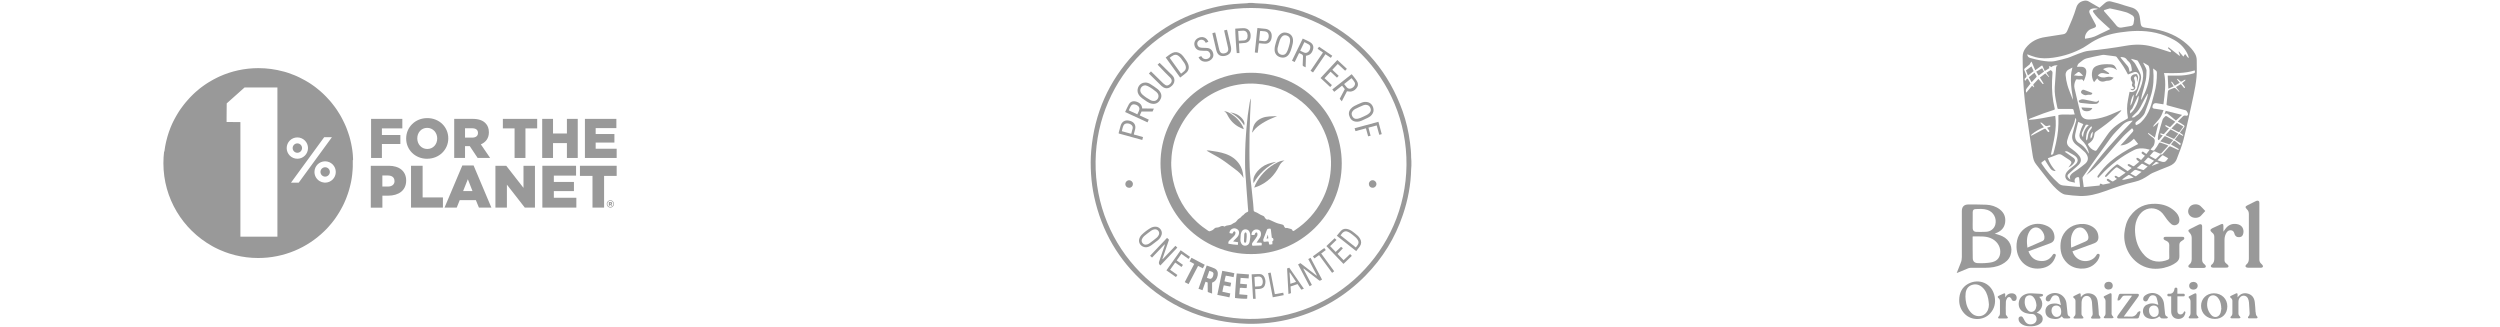 <svg xmlns="http://www.w3.org/2000/svg" fill="none" viewBox="0 0 612 80" height="80" width="612">
<path fill="#999999" d="M73.941 36.25C73.941 35.61 73.421 35.1 72.791 35.1C72.161 35.1 71.641 35.62 71.641 36.25C71.641 36.88 72.161 37.4 72.791 37.4C73.421 37.4 73.941 36.88 73.941 36.25Z"></path>
<path fill="#999999" d="M86.42 39.14H86.43C86.43 39.01 86.43 38.89 86.42 38.76C86.42 38.69 86.42 38.62 86.41 38.56C86.41 38.44 86.4 38.32 86.39 38.21C86.39 38.14 86.39 38.07 86.38 38.01C86.38 37.89 86.36 37.76 86.35 37.64C86.35 37.58 86.34 37.52 86.33 37.46C86.31 37.29 86.29 37.11 86.27 36.94C86.27 36.94 86.27 36.93 86.27 36.92C86.25 36.74 86.22 36.56 86.19 36.39C86.19 36.33 86.17 36.27 86.16 36.21C86.14 36.09 86.12 35.97 86.1 35.85C86.09 35.78 86.08 35.71 86.06 35.65C86.04 35.54 86.02 35.43 86 35.32C85.99 35.25 85.97 35.18 85.96 35.12C85.94 35.01 85.91 34.89 85.88 34.78C85.87 34.72 85.85 34.66 85.84 34.6C85.8 34.45 85.77 34.29 85.73 34.14C85.73 34.11 85.72 34.09 85.71 34.06C85.67 33.9 85.62 33.74 85.58 33.58C85.56 33.52 85.54 33.46 85.53 33.4C85.5 33.29 85.47 33.18 85.43 33.08C85.41 33.01 85.39 32.94 85.36 32.87C85.33 32.77 85.3 32.67 85.26 32.57C85.24 32.5 85.21 32.43 85.19 32.36C85.16 32.26 85.12 32.16 85.08 32.06C85.06 31.99 85.03 31.93 85.01 31.86C84.96 31.74 84.92 31.61 84.87 31.49C84.85 31.43 84.82 31.36 84.8 31.3C84.75 31.17 84.69 31.04 84.64 30.91C84.61 30.84 84.58 30.77 84.55 30.71C84.51 30.62 84.47 30.53 84.43 30.44C84.4 30.37 84.36 30.29 84.33 30.22C84.29 30.13 84.25 30.05 84.21 29.97L84.1 29.75C84.06 29.67 84.02 29.58 83.98 29.5C83.94 29.43 83.91 29.36 83.87 29.28C83.82 29.19 83.78 29.1 83.73 29.01C83.67 28.9 83.61 28.79 83.55 28.67C83.5 28.58 83.45 28.49 83.4 28.4C83.36 28.32 83.31 28.25 83.27 28.17C83.23 28.1 83.19 28.03 83.14 27.96C83.09 27.88 83.05 27.8 83 27.73C82.96 27.66 82.92 27.6 82.87 27.53C82.82 27.45 82.77 27.37 82.72 27.29C82.68 27.23 82.64 27.16 82.6 27.1C82.55 27.02 82.49 26.94 82.44 26.86C82.4 26.8 82.36 26.75 82.33 26.69C82.21 26.52 82.09 26.35 81.97 26.19C81.94 26.15 81.91 26.11 81.88 26.07C81.82 25.99 81.75 25.9 81.69 25.82C81.65 25.77 81.61 25.72 81.57 25.67C81.51 25.59 81.44 25.51 81.38 25.42C81.34 25.37 81.3 25.32 81.26 25.27C81.19 25.19 81.13 25.11 81.06 25.02C81.02 24.98 80.99 24.93 80.95 24.89C80.88 24.8 80.8 24.72 80.73 24.63C80.71 24.61 80.69 24.59 80.67 24.57C80.4 24.26 80.12 23.96 79.84 23.67C79.81 23.64 79.78 23.61 79.75 23.58C79.67 23.5 79.58 23.41 79.5 23.33C79.47 23.3 79.43 23.27 79.4 23.23C79.31 23.15 79.23 23.06 79.14 22.98C79.11 22.95 79.08 22.93 79.06 22.9C78.85 22.7 78.63 22.51 78.42 22.32C78.2 22.13 77.98 21.95 77.75 21.77C77.73 21.76 77.72 21.74 77.7 21.73C77.6 21.65 77.49 21.57 77.39 21.48C77.37 21.46 77.34 21.44 77.32 21.42C77.21 21.34 77.11 21.26 77 21.18C76.98 21.17 76.97 21.15 76.95 21.14C76.68 20.94 76.4 20.75 76.12 20.56C75.9 20.41 75.68 20.27 75.45 20.13C75.45 20.13 75.45 20.13 75.44 20.13C75.32 20.05 75.19 19.98 75.07 19.91C75.05 19.91 75.04 19.89 75.02 19.88C74.9 19.81 74.77 19.73 74.64 19.66C74.64 19.66 74.63 19.66 74.62 19.65C74.2 19.41 73.78 19.19 73.34 18.98C73.08 18.85 72.82 18.73 72.55 18.61C72.55 18.61 72.53 18.61 72.52 18.6C72.38 18.54 72.24 18.48 72.1 18.42C71.62 18.22 71.13 18.04 70.63 17.87C70.38 17.79 70.13 17.71 69.88 17.63C69.88 17.63 69.87 17.63 69.86 17.63C69.72 17.59 69.58 17.55 69.44 17.51C69.44 17.51 69.42 17.51 69.41 17.51C67.45 16.97 65.39 16.68 63.26 16.68C59.87 16.68 56.64 17.41 53.74 18.72C53.7 18.74 53.66 18.76 53.62 18.78C53.51 18.83 53.4 18.88 53.3 18.93C53.25 18.96 53.19 18.98 53.14 19.01C53.01 19.08 52.87 19.14 52.74 19.21C52.7 19.23 52.65 19.26 52.61 19.28C52.51 19.33 52.41 19.39 52.3 19.44C52.25 19.47 52.19 19.5 52.14 19.53C52.01 19.6 51.88 19.67 51.75 19.75C51.71 19.78 51.66 19.8 51.62 19.83C51.52 19.89 51.43 19.94 51.33 20C51.28 20.03 51.23 20.06 51.17 20.09C51.04 20.17 50.92 20.24 50.8 20.32C50.75 20.35 50.71 20.38 50.66 20.41C50.57 20.47 50.48 20.53 50.39 20.59C50.34 20.62 50.29 20.66 50.24 20.69C50.12 20.77 50 20.86 49.88 20.94C49.83 20.97 49.79 21.01 49.74 21.04C49.65 21.1 49.57 21.16 49.48 21.23C49.43 21.27 49.38 21.3 49.33 21.34C49.21 21.43 49.1 21.51 48.99 21.6C48.94 21.64 48.9 21.67 48.85 21.71C48.77 21.77 48.69 21.84 48.61 21.91C48.56 21.95 48.51 21.99 48.47 22.03C48.36 22.12 48.25 22.21 48.14 22.31C48.09 22.35 48.04 22.39 48 22.43C47.92 22.5 47.85 22.56 47.77 22.63C47.72 22.67 47.68 22.71 47.63 22.76C47.52 22.86 47.42 22.95 47.32 23.05C47.27 23.1 47.22 23.14 47.18 23.19C47.11 23.26 47.04 23.33 46.97 23.4C46.92 23.44 46.88 23.49 46.83 23.54C46.73 23.64 46.63 23.74 46.54 23.84C46.49 23.89 46.45 23.94 46.4 23.99C46.33 24.06 46.27 24.13 46.21 24.2C46.17 24.25 46.12 24.3 46.08 24.35C45.99 24.45 45.9 24.56 45.8 24.66C45.75 24.71 45.71 24.77 45.66 24.82C45.6 24.89 45.54 24.96 45.48 25.03C45.43 25.09 45.38 25.15 45.33 25.21C45.25 25.31 45.17 25.41 45.09 25.51C45.04 25.57 45 25.63 44.95 25.69C44.9 25.76 44.84 25.83 44.79 25.9C44.73 25.98 44.67 26.06 44.61 26.14C44.55 26.23 44.48 26.31 44.42 26.4C44.37 26.46 44.33 26.53 44.28 26.59C44.23 26.66 44.18 26.73 44.13 26.8C44.07 26.89 44 26.99 43.94 27.08C43.89 27.16 43.84 27.24 43.79 27.31C43.75 27.38 43.7 27.45 43.66 27.52C43.62 27.59 43.57 27.66 43.53 27.73C43.46 27.84 43.4 27.94 43.34 28.05C43.3 28.12 43.25 28.19 43.21 28.27C43.17 28.34 43.12 28.42 43.08 28.49L42.97 28.69C42.9 28.81 42.84 28.93 42.78 29.04C42.74 29.11 42.71 29.17 42.67 29.24C42.63 29.32 42.59 29.4 42.55 29.48C42.52 29.54 42.49 29.61 42.45 29.67C42.39 29.8 42.32 29.93 42.26 30.06C42.23 30.12 42.2 30.18 42.17 30.25C42.13 30.33 42.09 30.42 42.06 30.5C42.03 30.56 42.01 30.62 41.98 30.68C41.92 30.82 41.86 30.96 41.8 31.1C41.78 31.16 41.75 31.22 41.73 31.28C41.69 31.37 41.66 31.45 41.63 31.54C41.61 31.6 41.59 31.65 41.57 31.71C41.51 31.86 41.46 32.01 41.4 32.16C41.38 32.22 41.36 32.27 41.34 32.33C41.31 32.42 41.28 32.51 41.25 32.61C41.23 32.66 41.22 32.71 41.2 32.76C41.15 32.92 41.1 33.09 41.05 33.25C41.03 33.3 41.02 33.36 41 33.41C40.97 33.51 40.94 33.6 40.92 33.7C40.91 33.74 40.9 33.79 40.89 33.83C40.84 34 40.8 34.18 40.75 34.36C40.74 34.41 40.72 34.46 40.71 34.51C40.69 34.61 40.66 34.71 40.64 34.81C40.64 34.84 40.63 34.87 40.62 34.9C40.58 35.09 40.54 35.29 40.5 35.48C40.5 35.53 40.48 35.58 40.47 35.63C40.45 35.73 40.43 35.84 40.41 35.94C40.41 35.94 40.41 35.96 40.41 35.97C40.37 36.19 40.34 36.41 40.31 36.63C40.31 36.68 40.3 36.73 40.29 36.78C40.28 36.89 40.26 36.99 40.25 37.1H40.17C40.06 38.03 40 38.98 40 39.94C40 48.62 44.77 56.19 51.82 60.17C51.86 60.19 51.9 60.22 51.94 60.24C52.08 60.32 52.22 60.4 52.36 60.47C52.42 60.5 52.47 60.53 52.53 60.56C52.62 60.6 52.7 60.65 52.79 60.69C52.84 60.72 52.9 60.74 52.95 60.77C53.13 60.86 53.31 60.94 53.49 61.03C53.51 61.04 53.54 61.05 53.56 61.06C53.66 61.1 53.75 61.15 53.85 61.19C53.89 61.21 53.93 61.23 53.97 61.24C54.29 61.38 54.62 61.51 54.95 61.64C54.97 61.64 55 61.66 55.02 61.67C55.38 61.8 55.74 61.93 56.1 62.05C56.6 62.21 57.11 62.35 57.62 62.48C59.41 62.92 61.28 63.16 63.2 63.16C69.53 63.16 75.27 60.63 79.46 56.52C79.61 56.37 79.75 56.23 79.9 56.08C79.9 56.08 79.91 56.07 79.92 56.06C80.06 55.91 80.2 55.76 80.34 55.61C80.62 55.3 80.9 54.98 81.16 54.66C81.29 54.51 81.41 54.35 81.53 54.19C81.54 54.17 81.55 54.16 81.57 54.14C81.69 53.99 81.8 53.84 81.92 53.68C81.93 53.66 81.95 53.64 81.96 53.62C82.07 53.46 82.18 53.31 82.29 53.15C82.3 53.13 82.31 53.12 82.32 53.1C82.43 52.94 82.54 52.77 82.65 52.6C82.75 52.44 82.85 52.29 82.95 52.13C83.05 51.97 83.14 51.82 83.23 51.66C83.23 51.66 83.23 51.66 83.23 51.65C83.32 51.49 83.41 51.34 83.5 51.18C83.5 51.18 83.5 51.16 83.51 51.16C83.6 51 83.68 50.85 83.76 50.69C83.76 50.68 83.77 50.67 83.78 50.66C83.86 50.5 83.94 50.35 84.02 50.19C84.02 50.18 84.03 50.16 84.04 50.15C84.12 50 84.19 49.84 84.26 49.69C84.26 49.67 84.28 49.65 84.28 49.64C84.35 49.49 84.42 49.33 84.48 49.18C84.48 49.16 84.5 49.14 84.51 49.12C84.57 48.97 84.64 48.82 84.7 48.67C84.71 48.64 84.72 48.62 84.73 48.59C84.79 48.44 84.85 48.29 84.9 48.14C84.91 48.11 84.92 48.08 84.93 48.05C84.98 47.9 85.04 47.76 85.09 47.61C85.1 47.58 85.11 47.54 85.13 47.51C85.18 47.37 85.23 47.22 85.27 47.07C85.28 47.03 85.29 46.99 85.31 46.96C85.35 46.82 85.4 46.67 85.44 46.53C85.45 46.49 85.46 46.45 85.48 46.4C85.52 46.26 85.56 46.12 85.59 45.98C85.6 45.93 85.62 45.89 85.63 45.84C85.67 45.7 85.7 45.57 85.73 45.43C85.74 45.38 85.75 45.33 85.77 45.28C85.8 45.15 85.83 45.01 85.86 44.88C85.87 44.82 85.88 44.77 85.9 44.71C85.93 44.58 85.95 44.45 85.98 44.31C85.99 44.25 86 44.19 86.01 44.13C86.03 44 86.05 43.87 86.08 43.74C86.09 43.68 86.1 43.61 86.11 43.55C86.13 43.42 86.15 43.3 86.16 43.17C86.16 43.1 86.18 43.04 86.19 42.97C86.21 42.84 86.22 42.72 86.23 42.59C86.23 42.52 86.25 42.45 86.25 42.38C86.26 42.26 86.27 42.13 86.28 42C86.28 41.93 86.29 41.86 86.3 41.79C86.3 41.66 86.32 41.53 86.33 41.4C86.33 41.33 86.33 41.26 86.34 41.19C86.34 41.05 86.35 40.91 86.36 40.77C86.36 40.71 86.36 40.65 86.36 40.59C86.36 40.39 86.36 40.19 86.36 39.99C86.36 39.8 86.36 39.62 86.36 39.43C86.36 39.37 86.36 39.31 86.36 39.25L86.42 39.14ZM67.91 57.94H58.85V29.89L55.47 29.86V28.55L55.5 25.31L58.19 22.91L59.87 21.41H67.91V57.93V57.94ZM70.18 36.25C70.18 34.81 71.35 33.64 72.79 33.64C74.23 33.64 75.4 34.81 75.4 36.25C75.4 37.69 74.23 38.86 72.79 38.86C71.35 38.86 70.18 37.69 70.18 36.25ZM73.13 44.71H71.24L79.36 33.59H81.25L80.82 34.18L75.19 41.89L73.13 44.71ZM79.6 44.71C79.52 44.71 79.45 44.71 79.37 44.7C78.95 44.66 78.56 44.53 78.22 44.32C77.48 43.86 76.98 43.04 76.98 42.1C76.98 40.66 78.15 39.49 79.59 39.49C81.03 39.49 82.2 40.66 82.2 42.1C82.2 43.54 81.03 44.71 79.59 44.71H79.6Z"></path>
<path fill="#999999" d="M79.599 40.94C78.959 40.94 78.449 41.46 78.449 42.09C78.449 42.72 78.969 43.24 79.599 43.24C80.229 43.24 80.749 42.72 80.749 42.09C80.749 41.46 80.229 40.94 79.599 40.94Z"></path>
<path fill="#999999" d="M93.49 35.25H98.01V33.05H93.49V31.43H98.49V29.1H90.84V38.67H93.49V35.25Z"></path>
<path fill="#999999" d="M104.57 38.86C107.52 38.86 109.74 36.63 109.74 33.89V33.86C109.74 31.11 107.55 28.91 104.6 28.91C101.65 28.91 99.43 31.14 99.43 33.89V33.92C99.43 36.67 101.62 38.87 104.57 38.87V38.86ZM102.15 33.86C102.15 32.48 103.12 31.3 104.57 31.3C106.02 31.3 107.03 32.5 107.03 33.88V33.91C107.03 35.29 106.06 36.47 104.6 36.47C103.14 36.47 102.15 35.27 102.15 33.89V33.86Z"></path>
<path fill="#999999" d="M113.839 35.77H114.999L116.929 38.67H119.989L117.709 35.34C118.899 34.83 119.679 33.86 119.679 32.4V32.37C119.679 31.43 119.389 30.69 118.829 30.14C118.189 29.48 117.179 29.1 115.709 29.1H111.189V38.67H113.839V35.77ZM113.839 31.4H115.579C116.469 31.4 117.009 31.78 117.009 32.53V32.56C117.009 33.26 116.489 33.69 115.589 33.69H113.839V31.39V31.4Z"></path>
<path fill="#999999" d="M123.1 31.43H125.97V38.67H128.63V31.43H131.5V29.1H123.1V31.43Z"></path>
<path fill="#999999" d="M138.78 32.68H135.38V29.1H132.73V38.67H135.38V35.03H138.78V38.67H141.43V29.1H138.78V32.68Z"></path>
<path fill="#999999" d="M145.819 36.41V34.9H150.409V32.81H145.819V31.36H150.889V29.1H143.189V38.67H150.959V36.41H145.819Z"></path>
<path fill="#999999" d="M95.159 40.58H90.769V50.83H93.609V47.9H95.019C97.57 47.9 99.43 46.63 99.43 44.21V44.18C99.43 41.91 97.76 40.58 95.169 40.58H95.159ZM96.579 44.34C96.579 45.15 95.96 45.67 94.95 45.67H93.6V42.96H94.93C95.95 42.96 96.57 43.43 96.57 44.31V44.34H96.579Z"></path>
<path fill="#999999" d="M103.459 40.58H100.619V50.82H108.429V48.33H103.459V40.58Z"></path>
<path fill="#999999" d="M113.18 40.5L108.82 50.82H111.81L112.54 48.99H116.49L117.24 50.82H120.29L115.93 40.5H113.19H113.18ZM113.37 46.78L114.53 43.87L115.67 46.78H113.37Z"></path>
<path fill="#999999" d="M128.149 45.99L123.929 40.58H121.279V50.82H124.089V45.2L128.469 50.82H130.959V40.58H128.149V45.99Z"></path>
<path fill="#999999" d="M135.58 46.78H140.5V44.54H135.58V42.99H141.02V40.58H132.77V50.82H141.09V48.41H135.58V46.78Z"></path>
<path fill="#999999" d="M141.971 43.06H145.041V50.82H147.881V43.06H150.961V40.58H141.971V43.06Z"></path>
<path fill="#999999" d="M149.851 49.76C149.851 49.55 149.691 49.46 149.481 49.46H149.051V50.35H149.301V50.08H149.411L149.591 50.35H149.881L149.671 50.04C149.781 50 149.851 49.9 149.851 49.76ZM149.461 49.88H149.301V49.67H149.461C149.551 49.67 149.601 49.71 149.601 49.78C149.601 49.84 149.551 49.89 149.461 49.89V49.88Z"></path>
<path fill="#999999" d="M149.419 49.02C148.919 49.02 148.529 49.43 148.529 49.92C148.529 50.41 148.919 50.82 149.419 50.82C149.919 50.82 150.309 50.41 150.309 49.92C150.309 49.43 149.919 49.02 149.419 49.02ZM150.159 49.92C150.159 50.33 149.839 50.67 149.419 50.67C148.999 50.67 148.679 50.33 148.679 49.92C148.679 49.5 148.999 49.16 149.419 49.16C149.839 49.16 150.159 49.5 150.159 49.91V49.92Z"></path>
<path fill="#999999" d="M345.449 38.585C345.449 37.345 345.329 36.115 345.169 34.895C344.829 32.285 344.249 29.725 343.369 27.245C340.049 17.885 334.069 10.725 325.449 5.795C319.869 2.615 313.839 0.965 307.409 0.795C307.159 0.785 306.899 0.745 306.649 0.725H305.679C305.569 0.745 305.459 0.775 305.349 0.785C304.219 0.855 303.089 0.905 301.959 1.005C300.249 1.165 298.569 1.475 296.909 1.885C289.399 3.765 282.969 7.505 277.679 13.145C271.419 19.825 267.909 27.765 267.129 36.895C266.959 38.795 266.969 40.705 267.089 42.605C267.209 44.485 267.459 46.335 267.859 48.165C269.689 56.595 273.829 63.705 280.279 69.405C287.379 75.675 295.709 78.915 305.169 79.255C307.019 79.325 308.859 79.215 310.709 79.015C312.659 78.795 314.589 78.435 316.489 77.915C323.369 76.025 329.299 72.535 334.299 67.445C338.479 63.185 341.529 58.225 343.439 52.565C344.659 48.955 345.379 45.245 345.449 41.415C345.449 41.135 345.489 40.845 345.509 40.555V39.445C345.489 39.165 345.449 38.875 345.449 38.585ZM305.819 78.075C285.049 77.845 267.929 60.745 268.199 39.515C268.459 18.765 285.449 1.945 306.269 1.955C327.319 1.955 344.519 19.205 344.309 40.405C344.099 61.365 326.839 78.295 305.819 78.075Z"></path>
<path fill="#999999" d="M328.46 39.995C328.45 27.485 318.27 17.835 306.32 17.815C293.98 17.805 284.1 27.895 284.09 39.985C284.07 52.245 294.14 62.265 306.25 62.195C318.09 62.295 328.47 52.655 328.46 39.995ZM303.31 57.125C303.27 57.535 303.06 57.865 302.78 58.155C302.54 58.405 302.3 58.655 302.05 58.895C302 58.955 301.95 59.015 301.87 59.105C302.29 59.175 302.67 59.235 303.09 59.295C303.06 59.515 303.04 59.715 303.02 59.955C302.21 59.905 301.46 59.795 300.7 59.655C300.67 59.335 300.72 59.105 300.94 58.895C301.29 58.575 301.62 58.245 301.96 57.915C302.17 57.705 302.36 57.495 302.42 57.195C302.45 57.075 302.45 56.935 302.42 56.825C302.39 56.745 302.29 56.645 302.21 56.635C302.13 56.615 302.03 56.685 301.95 56.745C301.9 56.785 301.88 56.865 301.85 56.925C301.73 57.185 301.71 57.195 301.44 57.155C301.29 57.125 301.15 57.095 300.97 57.055C300.99 56.655 301.15 56.355 301.45 56.125C301.93 55.775 302.48 55.825 302.93 56.145C303.27 56.375 303.36 56.735 303.31 57.125ZM305.9 59.215C305.81 59.635 305.57 59.975 305.12 60.105C304.62 60.255 304.1 60.045 303.86 59.575C303.71 59.295 303.65 58.985 303.65 58.675C303.66 58.245 303.68 57.815 303.73 57.395C303.77 57.155 303.86 56.905 303.97 56.685C304.19 56.275 304.56 56.105 305.01 56.145C305.44 56.195 305.74 56.425 305.9 56.825C306.05 57.185 306.08 57.565 306.08 57.955C306.02 58.375 305.99 58.805 305.9 59.215ZM308.84 60.075C308.12 60.105 307.43 60.125 306.74 60.155C306.56 60.165 306.5 60.065 306.49 59.905C306.48 59.715 306.49 59.545 306.63 59.385C306.9 59.035 307.16 58.685 307.41 58.325C307.53 58.155 307.64 57.975 307.74 57.795C307.85 57.585 307.85 57.355 307.8 57.125C307.78 57.005 307.7 56.885 307.57 56.905C307.47 56.915 307.38 56.995 307.29 57.065C307.26 57.085 307.25 57.145 307.24 57.185C307.14 57.515 307.14 57.525 306.81 57.525H306.38C306.33 57.075 306.48 56.745 306.77 56.475C307.11 56.145 307.67 56.065 308.12 56.275C308.55 56.475 308.69 56.845 308.7 57.295C308.7 57.595 308.62 57.865 308.47 58.115C308.34 58.325 308.2 58.515 308.06 58.715C307.92 58.925 307.78 59.135 307.6 59.405H308.47C308.86 59.405 308.9 59.435 308.88 59.825C308.88 59.895 308.86 59.955 308.84 60.075ZM311.48 59.035V59.785C311.27 59.815 311.08 59.845 310.89 59.875C310.75 59.885 310.67 59.825 310.65 59.685C310.63 59.515 310.6 59.345 310.57 59.165C310.15 59.005 309.74 59.285 309.33 59.155C309.23 58.925 309.2 58.705 309.3 58.465C309.58 57.755 309.84 57.045 310.12 56.335C310.17 56.215 310.24 56.065 310.33 56.035C310.53 55.975 310.76 55.955 310.97 55.965C311.02 55.965 311.09 56.115 311.11 56.215C311.17 56.605 311.21 57.015 311.25 57.415C311.28 57.665 311.31 57.915 311.35 58.215C311.65 58.215 311.69 58.395 311.73 58.615C311.77 58.845 311.67 58.965 311.48 59.035ZM317 56.345C316.94 56.395 316.87 56.435 316.8 56.475C316.56 56.605 316.45 56.575 316.35 56.325C316.28 56.165 316.19 56.095 316.02 56.055C315.76 55.995 315.51 55.905 315.25 55.845C315.16 55.815 315.05 55.785 314.95 55.805C314.84 55.815 314.72 55.875 314.63 55.775C314.53 55.675 314.38 55.565 314.35 55.435C314.29 55.115 314.1 55.015 313.81 54.945C313.22 54.805 312.62 54.665 312.07 54.395C311.64 54.185 311.2 54.005 310.77 53.805C310.58 53.715 310.38 53.655 310.17 53.795C310.09 53.735 310.05 53.695 310 53.665C309.73 53.485 309.7 53.425 309.53 53.105C309.48 53.005 309.38 52.915 309.28 52.875C308.81 52.685 308.35 52.485 307.93 52.185C307.79 52.075 307.61 52.025 307.44 51.955C307.32 51.895 307.21 51.845 307.09 51.795C306.96 51.735 306.91 51.645 306.9 51.495C306.86 50.955 306.83 50.415 306.78 49.875C306.65 48.565 306.51 47.255 306.37 45.945C306.19 44.285 305.97 42.625 305.92 40.945C305.83 38.205 305.86 35.465 305.89 32.725C305.91 31.225 305.97 29.725 306.02 28.225C306.07 26.985 306.14 25.755 306.2 24.515C306.21 24.405 306.2 24.295 306.2 24.185C306.18 24.185 306.16 24.175 306.14 24.175C306.06 24.475 305.98 24.765 305.93 25.065C305.76 26.125 305.59 27.185 305.45 28.255C305.33 29.225 305.23 30.205 305.15 31.185C305.05 32.445 304.95 33.715 304.89 34.985C304.83 36.045 304.82 37.115 304.8 38.175C304.79 39.195 304.78 40.215 304.81 41.225C304.84 42.145 304.93 43.075 304.99 43.995C305.04 44.775 305.09 45.565 305.15 46.345C305.21 47.125 305.27 47.905 305.33 48.695C305.39 49.445 305.44 50.195 305.5 50.935C305.51 51.145 305.53 51.355 305.56 51.565C305.58 51.735 305.52 51.845 305.35 51.905C305.19 51.975 305.02 52.045 304.88 52.145C304.75 52.235 304.63 52.365 304.51 52.485C304.46 52.545 304.42 52.635 304.35 52.665C304.09 52.775 303.94 52.985 303.76 53.185C303.69 53.275 303.59 53.345 303.49 53.395C303.18 53.565 302.92 53.795 302.73 54.095C302.59 54.315 302.4 54.455 302.15 54.545C301.98 54.605 301.82 54.715 301.67 54.815C301.47 54.965 301.27 55.075 301.01 55.095C300.74 55.125 300.46 55.175 300.2 55.245C300.06 55.275 299.94 55.385 299.8 55.465C299.77 55.465 299.73 55.465 299.69 55.435C299.38 55.265 299.07 55.295 298.76 55.445C298.64 55.495 298.54 55.575 298.42 55.605C298.23 55.655 298.04 55.715 297.85 55.715C297.67 55.715 297.51 55.745 297.37 55.875C297.29 55.945 297.19 56.015 297.11 56.105C296.87 56.375 296.53 56.465 296.21 56.595C296.03 56.665 295.88 56.565 295.73 56.475C294.77 55.845 293.86 55.155 293.02 54.365C290.02 51.565 288.06 48.165 287.16 44.155C286.95 43.235 286.84 42.295 286.77 41.345C286.68 40.305 286.7 39.265 286.8 38.225C287.01 35.885 287.61 33.635 288.67 31.525C291.13 26.575 294.99 23.205 300.23 21.425C301.44 21.015 302.7 20.765 303.97 20.595C305.12 20.455 306.28 20.415 307.43 20.495C311.69 20.775 315.48 22.255 318.76 24.985C321.44 27.205 323.38 29.955 324.61 33.205C325.13 34.595 325.49 36.025 325.67 37.495C325.85 38.835 325.88 40.185 325.77 41.545C325.57 44.155 324.87 46.635 323.66 48.955C322.08 51.995 319.86 54.455 317 56.345Z"></path>
<path fill="#999999" d="M297.299 65.705C296.699 65.435 296.059 65.235 295.399 64.995C294.719 66.905 294.059 68.785 293.389 70.695C293.729 70.815 294.039 70.925 294.369 71.045C294.619 70.335 294.859 69.665 295.109 68.965C295.299 69.035 295.459 69.085 295.639 69.155V69.655C295.639 70.175 295.639 70.695 295.649 71.215C295.649 71.335 295.629 71.485 295.789 71.535C296.089 71.645 296.389 71.745 296.719 71.865V69.185C297.089 69.065 297.389 68.865 297.609 68.555C297.869 68.205 298.029 67.805 298.099 67.385C298.229 66.605 297.959 66.005 297.299 65.705ZM296.729 68.005C296.539 68.235 296.309 68.325 296.019 68.215C295.839 68.145 295.659 68.085 295.449 68.005C295.649 67.425 295.849 66.885 296.049 66.295C296.299 66.375 296.489 66.435 296.679 66.515C296.939 66.615 297.069 66.815 297.059 67.075C297.039 67.415 296.939 67.735 296.729 68.005Z"></path>
<path fill="#999999" d="M298 72.185C299 72.395 299.97 72.595 300.97 72.795C301.04 72.455 301.1 72.155 301.17 71.835C300.51 71.695 299.88 71.555 299.24 71.425C299.35 70.875 299.42 70.355 299.58 69.845C300.13 69.945 300.65 70.055 301.2 70.155C301.26 69.845 301.32 69.565 301.39 69.235C300.83 69.115 300.3 68.995 299.75 68.875C299.87 68.385 299.91 67.925 300.07 67.475C300.72 67.605 301.34 67.725 301.98 67.845C302.05 67.495 302.11 67.195 302.17 66.885C301.16 66.685 300.2 66.455 299.21 66.295C298.8 68.275 298.4 70.215 298 72.185Z"></path>
<path fill="#999999" d="M302.329 72.945C303.199 73.085 305.009 73.195 305.299 73.115C305.319 72.825 305.339 72.525 305.359 72.215C304.689 72.155 304.049 72.095 303.389 72.045C303.439 71.485 303.479 70.975 303.519 70.465C304.109 70.415 304.639 70.575 305.189 70.515C305.209 70.195 305.229 69.905 305.259 69.605C304.689 69.555 304.159 69.505 303.589 69.455C303.629 68.965 303.659 68.515 303.699 68.025C304.369 68.065 305.009 68.105 305.659 68.155C305.689 67.805 305.709 67.505 305.739 67.175C304.719 67.095 303.729 67.025 302.749 66.945C302.629 67.615 302.279 72.685 302.329 72.945Z"></path>
<path fill="#999999" d="M281.22 29.285C280.48 28.935 279.76 28.605 279.01 28.255C279.17 27.905 279.3 27.605 279.45 27.295H282.15C282.25 27.075 282.34 26.855 282.47 26.585C281.48 26.575 280.55 26.555 279.61 26.545C279.57 26.145 279.46 25.795 279.21 25.505C278.92 25.185 278.56 24.995 278.15 24.875C277.36 24.645 276.72 24.865 276.32 25.585C275.99 26.165 275.73 26.785 275.43 27.425C277.27 28.275 279.07 29.105 280.91 29.955C281.02 29.725 281.11 29.525 281.22 29.285ZM278.82 27.135C278.7 27.405 278.57 27.675 278.42 27.985C277.71 27.655 277.03 27.345 276.32 27.015C276.49 26.655 276.62 26.325 276.8 26.015C277.02 25.615 277.34 25.475 277.79 25.565C277.99 25.605 278.19 25.675 278.37 25.775C278.9 26.075 279.06 26.585 278.82 27.135Z"></path>
<path fill="#999999" d="M326.618 22.475C327.278 21.955 327.898 21.465 328.538 20.965C328.778 21.265 328.988 21.535 329.208 21.815C328.788 22.615 328.368 23.395 327.958 24.185C328.128 24.395 328.288 24.585 328.468 24.805C328.918 23.935 329.338 23.115 329.738 22.345C330.138 22.375 330.468 22.455 330.768 22.405C331.448 22.285 331.938 21.865 332.268 21.275C332.458 20.935 332.468 20.555 332.338 20.195C332.238 19.955 332.108 19.715 331.948 19.505C331.678 19.115 331.368 18.755 331.078 18.385C331.018 18.315 330.958 18.255 330.878 18.165C329.298 19.415 327.728 20.655 326.148 21.895C326.328 22.105 326.468 22.285 326.618 22.475ZM330.858 19.135C331.138 19.475 331.418 19.785 331.618 20.145C331.718 20.335 331.748 20.545 331.678 20.755C331.558 21.195 330.998 21.655 330.538 21.705C330.188 21.745 329.898 21.635 329.678 21.365C329.468 21.125 329.268 20.865 329.038 20.575C329.658 20.085 330.248 19.615 330.858 19.135Z"></path>
<path fill="#999999" d="M316.939 15.185C317.309 14.435 317.659 13.715 318.019 12.985C318.259 13.105 318.459 13.195 318.649 13.285C318.883 13.398 318.993 13.582 318.979 13.835C318.949 14.525 318.919 15.215 318.899 15.915C318.899 15.995 318.939 16.135 318.999 16.175C319.179 16.285 319.389 16.365 319.619 16.475C319.649 15.495 319.679 14.565 319.699 13.665C319.969 13.585 320.219 13.545 320.429 13.445C320.939 13.205 321.209 12.765 321.379 12.265C321.679 11.425 321.439 10.755 320.679 10.305C320.249 10.055 319.789 9.855 319.349 9.645C319.219 9.575 319.079 9.515 318.909 9.445C318.029 11.255 317.159 13.045 316.279 14.855C316.509 14.975 316.709 15.065 316.939 15.185ZM319.309 10.315C319.699 10.515 320.059 10.685 320.399 10.895C320.689 11.075 320.799 11.365 320.749 11.705C320.709 12.065 320.569 12.375 320.319 12.635C320.009 12.945 319.639 13.035 319.239 12.865C318.929 12.735 318.629 12.575 318.289 12.415C318.639 11.695 318.959 11.025 319.309 10.315Z"></path>
<path fill="#999999" d="M287.739 60.175C286.689 61.285 285.659 62.365 284.629 63.445C284.609 63.425 284.579 63.415 284.559 63.395C285.089 61.825 285.629 60.265 286.169 58.685C286.009 58.535 285.859 58.395 285.689 58.235C284.299 59.705 282.929 61.155 281.539 62.615C281.719 62.775 281.859 62.905 282.019 63.055C283.049 61.965 284.069 60.905 285.079 59.835C285.109 59.855 285.139 59.865 285.159 59.885C285.129 60.005 285.089 60.125 285.049 60.245C284.619 61.515 284.189 62.775 283.749 64.045C283.629 64.398 283.712 64.695 283.999 64.935C283.999 64.935 284.039 64.955 284.079 64.965C285.449 63.525 286.819 62.075 288.209 60.615C288.039 60.455 287.899 60.325 287.739 60.175Z"></path>
<path fill="#999999" d="M320.26 63.415C320.97 64.775 321.67 66.095 322.37 67.415C322.34 67.435 322.32 67.455 322.3 67.475C320.98 66.455 319.66 65.435 318.34 64.415C318.13 64.535 317.96 64.635 317.77 64.735C318.71 66.525 319.64 68.285 320.58 70.065C320.78 69.955 320.96 69.855 321.15 69.755C320.44 68.415 319.75 67.105 319.06 65.795C319.09 65.775 319.11 65.755 319.13 65.735C319.22 65.805 319.32 65.875 319.42 65.945C320.5 66.785 321.58 67.615 322.66 68.445C322.75 68.515 322.84 68.595 322.94 68.655C323 68.695 323.09 68.725 323.15 68.705C323.32 68.635 323.47 68.535 323.64 68.445C322.68 66.645 321.76 64.875 320.82 63.105C320.61 63.225 320.44 63.315 320.26 63.415Z"></path>
<path fill="#999999" d="M290.399 17.805C290.999 17.255 291.149 16.535 290.889 15.775C290.779 15.455 290.609 15.155 290.439 14.875C290.219 14.535 289.969 14.215 289.729 13.885C289.489 13.565 289.209 13.275 288.849 13.065C288.269 12.715 287.649 12.655 287.029 12.945C286.419 13.225 285.919 13.675 285.359 14.075C286.539 15.705 287.699 17.325 288.899 18.985C289.429 18.575 289.949 18.225 290.399 17.805ZM287.299 13.515C287.689 13.345 288.079 13.375 288.419 13.625C288.649 13.785 288.869 13.985 289.049 14.205C289.359 14.595 289.639 15.005 289.919 15.415C290.059 15.635 290.179 15.885 290.249 16.135C290.389 16.595 290.299 17.035 289.939 17.375C289.699 17.605 289.429 17.795 289.119 18.035C288.179 16.725 287.259 15.455 286.329 14.155C286.659 13.905 286.939 13.665 287.299 13.515Z"></path>
<path fill="#999999" d="M279.63 24.085C280.02 24.365 280.41 24.625 280.8 24.895C281.16 25.125 281.55 25.315 281.97 25.385C282.78 25.535 283.43 25.275 283.91 24.605C284.38 23.935 284.45 23.235 284.01 22.525C283.85 22.265 283.65 22.005 283.41 21.825C282.82 21.375 282.21 20.955 281.58 20.565C281.22 20.335 280.81 20.205 280.36 20.205C280.18 20.225 279.99 20.235 279.82 20.285C278.67 20.635 278.12 22.015 278.7 23.075C278.93 23.485 279.25 23.815 279.63 24.085ZM279.98 20.955C280.08 20.925 280.18 20.915 280.35 20.885C280.54 20.945 280.79 20.985 281.01 21.095C281.76 21.485 282.45 21.965 283.09 22.515C283.2 22.615 283.3 22.735 283.39 22.855C283.88 23.565 283.48 24.555 282.63 24.715C282.51 24.735 282.37 24.735 282.25 24.715C282.05 24.665 281.84 24.625 281.66 24.525C280.94 24.135 280.26 23.685 279.65 23.135C279.51 23.005 279.39 22.835 279.29 22.675C278.93 22.025 279.27 21.185 279.98 20.955Z"></path>
<path fill="#999999" d="M330.639 26.675C330.119 27.295 330.089 27.995 330.439 28.715C330.789 29.435 331.349 29.805 332.249 29.795C332.549 29.805 332.939 29.705 333.299 29.555C333.829 29.325 334.349 29.085 334.869 28.825C335.249 28.645 335.579 28.395 335.839 28.065C336.209 27.595 336.339 27.085 336.199 26.495C336.009 25.665 335.439 25.095 334.639 24.975C334.199 24.905 333.759 24.955 333.349 25.125C332.719 25.385 332.089 25.655 331.489 25.975C331.169 26.145 330.879 26.395 330.639 26.675ZM333.729 25.775C333.929 25.685 334.159 25.685 334.279 25.655C334.899 25.665 335.259 25.915 335.469 26.405C335.679 26.885 335.599 27.315 335.229 27.675C335.029 27.865 334.799 28.035 334.559 28.155C334.039 28.425 333.499 28.665 332.959 28.895C332.599 29.045 332.219 29.125 331.809 29.075C331.189 28.995 330.569 27.985 331.069 27.295C331.229 27.065 331.449 26.835 331.689 26.715C332.349 26.365 333.039 26.065 333.729 25.775Z"></path>
<path fill="#999999" d="M313.459 14.025C314.339 14.255 315.089 13.985 315.589 13.195C315.769 12.915 315.899 12.605 316.009 12.285C316.149 11.905 316.259 11.515 316.349 11.125C316.429 10.815 316.509 10.495 316.529 10.175C316.639 8.745 315.749 8.025 314.519 7.955C314.019 7.945 313.569 8.175 313.199 8.575C312.889 8.905 312.689 9.295 312.559 9.715C312.399 10.225 312.239 10.735 312.119 11.245C312.049 11.575 312.009 11.915 312.019 12.245C312.059 13.155 312.599 13.785 313.459 14.025ZM312.799 11.595C312.959 11.005 313.099 10.405 313.299 9.835C313.409 9.535 313.579 9.245 313.779 9.005C314.109 8.605 314.559 8.545 315.039 8.705C315.509 8.875 315.789 9.215 315.809 9.715C315.809 10.005 315.799 10.315 315.729 10.605C315.609 11.115 315.459 11.625 315.289 12.125C315.189 12.425 315.049 12.705 314.879 12.965C314.599 13.375 314.189 13.515 313.689 13.405C313.149 13.265 312.829 12.935 312.759 12.415C312.739 12.305 312.739 12.185 312.729 12.035C312.749 11.915 312.749 11.745 312.799 11.595Z"></path>
<path fill="#999999" d="M284.39 21.085C284.53 21.195 284.67 21.305 284.82 21.395C285.35 21.695 285.9 21.685 286.42 21.365C286.77 21.145 287.06 20.855 287.27 20.505C287.42 20.265 287.49 20.005 287.5 19.715C287.52 19.185 287.29 18.755 286.93 18.395C286.38 17.845 285.82 17.305 285.27 16.765C284.8 16.305 284.33 15.835 283.87 15.385C283.68 15.555 283.51 15.715 283.38 15.835C284.02 16.505 284.63 17.145 285.25 17.785C285.66 18.195 286.09 18.585 286.48 19.005C286.97 19.545 286.95 20.055 286.43 20.555C286.33 20.645 286.23 20.725 286.13 20.785C285.86 20.955 285.57 20.975 285.3 20.825C285.11 20.705 284.92 20.565 284.75 20.405C284.3 19.985 283.86 19.535 283.42 19.095C282.87 18.565 282.33 18.025 281.76 17.475C281.58 17.655 281.42 17.825 281.25 18.005C282.27 19.005 283.26 19.975 284.24 20.945C284.29 20.995 284.34 21.045 284.39 21.085Z"></path>
<path fill="#999999" d="M297.729 12.215C297.789 12.475 297.879 12.725 297.999 12.955C298.239 13.405 298.629 13.665 299.139 13.715C299.649 13.765 300.129 13.665 300.579 13.425C301.059 13.165 301.349 12.755 301.379 12.205C301.399 11.935 301.379 11.655 301.319 11.385C301.129 10.505 300.929 9.625 300.719 8.745C300.609 8.265 300.489 7.785 300.369 7.285C300.119 7.345 299.899 7.385 299.669 7.445C299.699 7.615 299.729 7.745 299.759 7.885C300.049 9.155 300.349 10.425 300.629 11.695C300.849 12.645 300.269 13.025 299.499 13.085H299.439C299.089 13.085 298.829 12.945 298.669 12.645C298.569 12.465 298.489 12.265 298.449 12.065C298.139 10.795 297.849 9.525 297.559 8.255C297.529 8.155 297.499 8.065 297.469 7.945C297.229 8.005 297.019 8.055 296.799 8.115C296.819 8.225 296.819 8.315 296.839 8.405C297.129 9.675 297.419 10.945 297.729 12.215Z"></path>
<path fill="#999999" d="M293.73 12.375C294.04 12.415 294.35 12.415 294.66 12.435C294.91 12.445 295.17 12.425 295.42 12.445C296.17 12.505 296.47 13.475 296.2 13.925C295.79 14.605 294.71 14.665 294.25 14.015C294.19 13.935 294.14 13.845 294.07 13.735C293.85 13.825 293.64 13.905 293.4 14.005C293.68 14.625 294.12 14.995 294.76 15.085C295.26 15.155 295.73 15.065 296.17 14.815C296.8 14.455 297.11 13.875 297.02 13.245C296.9 12.435 296.42 11.885 295.68 11.765C295.27 11.695 294.85 11.725 294.43 11.705C294.19 11.685 293.94 11.675 293.72 11.605C293.17 11.425 292.91 10.665 293.22 10.195C293.61 9.595 294.51 9.565 294.94 10.125C295.02 10.235 295.09 10.355 295.17 10.485C295.39 10.395 295.6 10.305 295.81 10.215C295.37 9.125 294.25 8.765 293.21 9.355C292.6 9.705 292.27 10.365 292.39 11.015C292.52 11.755 293.01 12.255 293.73 12.375Z"></path>
<path fill="#999999" d="M332.36 57.695C331.89 57.275 331.4 56.885 330.89 56.525C330.61 56.335 330.28 56.185 329.96 56.095C329.36 55.925 328.77 55.995 328.31 56.455C327.94 56.845 327.61 57.285 327.25 57.715C328.85 58.975 330.42 60.215 332 61.475C332.31 61.065 332.62 60.705 332.89 60.315C333.29 59.715 333.32 59.075 332.95 58.445C332.79 58.175 332.59 57.905 332.36 57.695ZM332.4 59.895C332.27 60.125 332.09 60.325 331.91 60.575C330.65 59.575 329.42 58.605 328.17 57.615C328.4 57.305 328.59 56.995 328.91 56.795C329.2 56.605 329.52 56.575 329.84 56.695C330.09 56.795 330.35 56.915 330.57 57.075C331.01 57.395 331.44 57.735 331.85 58.095C332.07 58.285 332.26 58.535 332.41 58.785C332.64 59.145 332.62 59.535 332.4 59.895Z"></path>
<path fill="#999999" d="M279.81 33.555C279.03 33.335 278.3 33.135 277.56 32.925C277.58 32.815 277.59 32.735 277.61 32.655C277.7 32.325 277.8 31.995 277.88 31.655C278.11 30.675 277.69 29.935 276.74 29.615C276.62 29.575 276.5 29.545 276.37 29.525C275.37 29.325 274.62 29.785 274.33 30.765C274.17 31.325 274.02 31.875 273.87 32.435C273.85 32.505 273.86 32.585 273.85 32.675C275.78 33.205 277.69 33.725 279.63 34.265C279.69 33.995 279.75 33.785 279.81 33.555ZM277.28 31.405C277.19 31.845 277.06 32.275 276.93 32.755C276.15 32.535 275.4 32.335 274.62 32.115C274.75 31.615 274.83 31.135 275.04 30.705C275.2 30.385 275.49 30.245 275.83 30.215C276.23 30.185 276.59 30.295 276.91 30.525C277.21 30.745 277.35 31.045 277.28 31.405Z"></path>
<path fill="#999999" d="M303.418 12.985C303.378 12.195 303.338 11.425 303.298 10.635C303.558 10.615 303.768 10.595 303.988 10.575C304.268 10.555 304.548 10.545 304.818 10.505C305.548 10.385 306.038 9.905 306.128 9.175C306.168 8.895 306.168 8.595 306.128 8.315C305.958 7.395 305.338 6.895 304.398 6.895C304.158 6.895 303.918 6.895 303.678 6.925C303.248 6.945 302.828 6.985 302.388 7.015C302.348 7.555 302.668 12.715 302.758 12.985H303.428H303.418ZM304.368 7.515C304.368 7.515 304.438 7.515 304.478 7.515C305.038 7.565 305.408 8.035 305.418 8.725C305.438 9.415 305.148 9.825 304.548 9.895C304.128 9.935 303.708 9.945 303.258 9.975C303.208 9.165 303.158 8.395 303.108 7.585C303.568 7.555 303.968 7.535 304.368 7.505V7.515Z"></path>
<path fill="#999999" d="M308.19 10.585C308.31 10.585 308.39 10.605 308.46 10.605C308.89 10.645 309.32 10.705 309.74 10.705C310.46 10.705 311 10.285 311.21 9.595C311.28 9.355 311.31 9.105 311.32 8.845C311.35 7.855 310.76 7.175 309.77 7.055C309.14 6.985 308.51 6.925 307.81 6.855C307.6 8.865 307.39 10.845 307.18 12.845C307.44 12.875 307.65 12.905 307.89 12.935C308.04 12.135 308.03 11.355 308.19 10.585ZM308.47 7.605C308.57 7.595 308.65 7.585 308.73 7.585C309.04 7.615 309.35 7.635 309.66 7.675C310.2 7.765 310.49 8.065 310.58 8.605C310.63 8.925 310.58 9.225 310.45 9.515C310.27 9.915 309.91 10.125 309.47 10.085C309.08 10.045 308.69 9.995 308.23 9.945C308.31 9.145 308.39 8.385 308.47 7.605Z"></path>
<path fill="#999999" d="M283.479 58.795C283.689 58.615 283.879 58.405 284.029 58.175C284.179 57.925 284.319 57.645 284.389 57.365C284.599 56.475 283.849 55.535 282.949 55.495C282.459 55.465 281.999 55.605 281.589 55.855C280.839 56.305 280.139 56.835 279.509 57.455C279.209 57.755 278.979 58.125 278.869 58.545C278.619 59.525 279.399 60.535 280.559 60.535C280.949 60.525 281.439 60.335 281.879 60.015C282.429 59.625 282.959 59.215 283.479 58.795ZM280.459 59.895C279.839 59.915 279.239 59.185 279.559 58.525C279.689 58.255 279.869 57.975 280.099 57.785C280.649 57.325 281.219 56.895 281.799 56.475C282.059 56.285 282.359 56.165 282.689 56.135C283.419 56.075 283.979 56.815 283.689 57.475C283.579 57.735 283.399 57.985 283.189 58.165C282.599 58.665 281.979 59.125 281.359 59.585C281.039 59.805 280.699 59.895 280.459 59.895Z"></path>
<path fill="#999999" d="M325.64 21.305C325.79 21.135 325.92 20.995 326.05 20.835C325.44 20.265 324.85 19.715 324.24 19.145C324.74 18.605 325.22 18.095 325.72 17.555C326.25 18.055 326.76 18.525 327.29 19.015C327.44 18.845 327.57 18.705 327.71 18.555C327.19 18.065 326.68 17.595 326.15 17.085C326.61 16.595 327.05 16.135 327.49 15.655C328.1 16.215 328.69 16.755 329.29 17.315C329.44 17.155 329.57 17.015 329.72 16.855C328.93 16.125 328.17 15.415 327.38 14.685C326 16.165 324.65 17.625 323.27 19.105C324.07 19.845 324.84 20.565 325.64 21.305Z"></path>
<path fill="#999999" d="M294.919 64.815C293.839 64.245 292.779 63.695 291.669 63.105C291.509 63.415 291.359 63.695 291.209 63.985C291.609 64.205 291.969 64.395 292.349 64.605C291.569 66.115 290.789 67.575 290.029 69.065C290.359 69.245 290.649 69.395 290.959 69.555C291.749 68.045 292.509 66.585 293.289 65.095C293.689 65.295 294.069 65.485 294.459 65.685C294.619 65.385 294.759 65.115 294.919 64.815Z"></path>
<path fill="#999999" d="M308.438 67.095C307.778 67.065 307.108 67.125 306.398 67.155C306.518 69.185 306.628 71.165 306.748 73.145H307.388C307.348 72.365 307.298 71.605 307.258 70.785C307.628 70.765 307.948 70.755 308.268 70.735C308.918 70.685 309.438 70.425 309.648 69.775C309.858 69.145 309.828 68.515 309.548 67.915C309.338 67.445 308.968 67.115 308.438 67.095ZM309.068 69.455C308.978 69.785 308.768 70.035 308.398 70.075C308.028 70.115 307.648 70.125 307.218 70.155C307.168 69.335 307.128 68.575 307.088 67.825C307.348 67.735 308.158 67.665 308.368 67.715C308.668 67.785 308.878 67.985 308.988 68.265C309.148 68.645 309.178 69.055 309.068 69.455Z"></path>
<path fill="#999999" d="M315.078 65.715C315.198 67.805 315.308 69.865 315.418 71.975C315.648 71.895 315.838 71.825 316.028 71.755C315.998 71.195 315.968 70.665 315.928 70.125C316.518 69.925 317.068 69.735 317.638 69.545C317.958 70.005 318.258 70.445 318.558 70.905C318.778 70.825 318.958 70.765 319.188 70.685C317.968 68.945 316.788 67.235 315.608 65.535C315.418 65.595 315.268 65.655 315.078 65.715ZM315.758 66.715L317.278 68.995C316.798 69.155 316.368 69.305 315.878 69.475C315.808 68.535 315.748 67.635 315.678 66.745C315.708 66.735 315.728 66.725 315.758 66.715Z"></path>
<path fill="#999999" d="M328.909 63.695C328.399 63.165 327.919 62.665 327.439 62.155C327.879 61.695 328.289 61.255 328.739 60.775C328.609 60.675 328.469 60.555 328.289 60.415C327.859 60.825 327.419 61.245 326.969 61.675C326.499 61.175 326.059 60.725 325.609 60.245C326.149 59.735 326.649 59.255 327.169 58.745C326.999 58.585 326.869 58.455 326.719 58.315C326.049 58.955 325.379 59.585 324.699 60.235C326.099 61.705 327.479 63.145 328.879 64.605C329.579 63.935 330.249 63.295 330.929 62.635C330.769 62.465 330.639 62.335 330.499 62.185C329.959 62.695 329.449 63.185 328.909 63.695Z"></path>
<path fill="#999999" d="M289.199 62.145C289.799 62.575 290.369 62.975 290.959 63.385C291.089 63.205 291.199 63.055 291.319 62.875C290.549 62.325 289.799 61.795 289.029 61.255C287.859 62.915 286.709 64.545 285.539 66.185C286.339 66.745 287.099 67.285 287.869 67.825C287.999 67.635 288.099 67.485 288.229 67.315C287.629 66.885 287.049 66.475 286.439 66.035C286.859 65.445 287.269 64.865 287.689 64.275C288.219 64.645 288.709 64.995 289.229 65.355C289.359 65.175 289.469 65.015 289.589 64.845C289.069 64.475 288.579 64.125 288.059 63.755C288.449 63.205 288.809 62.685 289.199 62.145Z"></path>
<path fill="#999999" d="M331.819 32.105C332.689 31.865 333.519 31.645 334.379 31.415C334.569 32.085 334.739 32.715 334.919 33.375C335.129 33.325 335.309 33.275 335.519 33.225C335.349 32.555 335.179 31.915 334.999 31.245C335.699 31.055 336.349 30.885 337.019 30.705C337.239 31.485 337.439 32.225 337.649 33.005C337.859 32.945 338.039 32.895 338.249 32.835C337.979 31.825 337.709 30.845 337.439 29.815C335.479 30.345 333.559 30.875 331.609 31.395C331.689 31.665 331.749 31.875 331.819 32.105Z"></path>
<path fill="#999999" d="M320.818 17.325C321.048 17.475 321.228 17.605 321.428 17.735C322.458 16.235 323.458 14.765 324.468 13.275C324.928 13.585 325.358 13.865 325.788 14.165C325.918 13.965 326.018 13.815 326.138 13.645C325.058 12.905 323.988 12.175 322.898 11.435C322.778 11.625 322.668 11.775 322.548 11.955C322.998 12.265 323.408 12.545 323.858 12.855C322.828 14.365 321.828 15.835 320.818 17.325Z"></path>
<path fill="#999999" d="M324.548 61.215C324.418 61.045 324.308 60.895 324.178 60.715C323.238 61.405 322.328 62.065 321.398 62.745C321.538 62.925 321.638 63.075 321.768 63.255C322.168 62.975 322.528 62.715 322.908 62.445C323.978 63.905 325.028 65.345 326.098 66.795C326.278 66.655 326.438 66.535 326.608 66.405C325.538 64.935 324.488 63.505 323.428 62.055C323.818 61.765 324.178 61.495 324.548 61.215Z"></path>
<path fill="#999999" d="M312.08 72.005C311.74 70.235 311.4 68.485 311.06 66.725C310.84 66.765 310.65 66.805 310.43 66.855C310.81 68.835 311.19 70.795 311.57 72.775C312.49 72.595 313.36 72.425 314.25 72.255C314.22 72.045 314.18 71.865 314.14 71.655C313.43 71.735 312.78 71.945 312.08 72.005Z"></path>
<path fill="#999999" d="M336.02 44.115C335.5 44.115 335.09 44.535 335.1 45.065C335.11 45.595 335.5 45.975 336.03 45.965C336.55 45.965 336.95 45.555 336.95 45.045C336.95 44.535 336.52 44.115 336.02 44.115Z"></path>
<path fill="#999999" d="M276.418 44.125C275.898 44.115 275.478 44.545 275.488 45.075C275.488 45.595 275.888 45.975 276.418 45.975C276.948 45.975 277.338 45.565 277.338 45.055C277.338 44.545 276.918 44.125 276.418 44.125Z"></path>
<path fill="#999999" d="M303.409 40.215C302.579 38.965 301.419 38.165 300.029 37.675C298.739 37.225 297.389 37.025 296.049 36.845C295.829 36.815 295.599 36.805 295.369 36.875C295.679 37.075 295.989 37.245 296.299 37.415C297.629 38.115 298.929 38.875 300.139 39.765C300.859 40.285 301.559 40.835 302.279 41.365C303.109 41.985 303.919 42.635 304.399 43.605C304.379 43.395 304.349 43.185 304.339 42.975C304.259 41.975 303.959 41.055 303.409 40.215Z"></path>
<path fill="#999999" d="M307.739 44.405C307.459 44.865 307.219 45.345 307.029 45.935C307.359 45.825 307.639 45.735 307.919 45.625C310.279 44.645 311.999 42.975 313.129 40.685C313.419 40.085 313.809 39.595 314.449 39.285C313.789 39.305 313.239 39.495 312.709 39.765C310.599 40.825 308.949 42.385 307.739 44.405Z"></path>
<path fill="#999999" d="M304.259 31.015C303.569 29.665 302.559 28.615 301.269 27.815C300.789 27.525 300.289 27.265 299.639 27.205C300.079 27.455 300.299 27.785 300.489 28.175C301.119 29.425 302.039 30.405 303.269 31.085C303.629 31.285 304.019 31.435 304.389 31.605C304.409 31.575 304.429 31.555 304.449 31.525C304.439 31.485 304.439 31.435 304.419 31.405C304.369 31.275 304.319 31.145 304.259 31.015Z"></path>
<path fill="#999999" d="M308.36 30.615C309.21 30.005 310.12 29.505 311.07 29.085C311.56 28.865 312.05 28.665 312.61 28.435C312.45 28.435 312.38 28.425 312.3 28.435C311.77 28.455 311.24 28.485 310.71 28.505C310.12 28.545 309.54 28.645 308.99 28.865C307.81 29.345 306.99 30.135 306.72 31.415C306.67 31.675 306.6 31.935 306.55 32.195C306.54 32.265 306.56 32.335 306.56 32.485C307.05 31.675 307.68 31.115 308.36 30.615Z"></path>
<path fill="#999999" d="M312.408 39.625C312.258 39.635 312.108 39.655 311.958 39.685C310.848 39.925 309.778 40.245 308.858 40.955C308.118 41.535 307.478 42.195 307.078 43.055C306.838 43.595 306.728 44.145 306.868 44.825C308.228 42.505 310.058 40.795 312.408 39.625Z"></path>
<path fill="#999999" d="M304.058 28.995C303.288 28.105 302.298 27.665 301.148 27.505C302.578 28.265 303.738 29.315 304.578 30.705C304.768 30.155 304.568 29.705 304.268 29.275C304.198 29.175 304.128 29.085 304.058 28.995Z"></path>
<path fill="#999999" d="M305.179 57.455C305.179 57.315 305.169 57.175 305.119 57.055C305.029 56.845 304.809 56.835 304.699 57.035C304.649 57.125 304.609 57.225 304.599 57.325C304.569 57.875 304.529 58.425 304.529 58.985C304.529 59.285 304.639 59.425 304.809 59.425C304.959 59.425 305.069 59.295 305.099 59.015C305.139 58.665 305.159 58.305 305.199 57.945C305.199 57.945 305.199 57.945 305.189 57.945C305.189 57.785 305.189 57.625 305.189 57.465L305.179 57.455Z"></path>
<path fill="#999999" d="M310.339 57.505C310.249 57.795 310.159 58.085 310.049 58.435C310.229 58.395 310.349 58.375 310.479 58.345C310.449 58.045 310.419 57.775 310.389 57.505H310.339Z"></path>
<path fill="#999999" d="M496.051 27.645C496.531 31.115 497.081 34.565 497.601 38.035C497.721 38.815 497.901 39.555 498.421 40.195C499.301 41.295 500.151 42.425 501.021 43.545C502.061 44.875 503.121 46.185 504.511 47.165C504.841 47.395 505.251 47.595 505.641 47.645C506.801 47.805 507.971 47.935 509.141 47.975C511.241 48.055 513.241 47.535 515.201 46.835C517.651 45.955 520.101 45.045 522.651 44.485C523.891 44.215 524.951 43.615 525.981 42.925C526.281 42.725 526.581 42.495 526.911 42.355C528.261 41.785 529.611 41.215 530.971 40.695C531.861 40.355 532.541 39.795 532.871 38.925C533.471 37.335 534.141 35.755 534.551 34.105C535.451 30.505 536.221 26.885 537.001 23.255C537.311 21.805 537.581 20.335 537.711 18.865C537.831 17.505 537.751 16.135 537.761 14.765C537.761 14.175 537.621 13.635 537.331 13.125C536.811 12.235 536.131 11.485 535.361 10.805C533.121 8.805 530.441 7.705 527.531 7.135C526.701 6.975 525.851 6.865 525.011 6.745C524.381 6.655 524.111 6.395 524.031 5.775C523.971 5.325 523.901 4.865 523.851 4.415C523.701 3.025 523.031 2.125 521.611 1.775C520.561 1.515 519.551 1.135 518.511 0.825C517.931 0.655 517.351 0.515 516.771 0.365C516.231 0.225 515.761 0.345 515.341 0.695C514.871 1.095 514.411 1.515 513.971 1.895C513.081 1.375 512.191 0.855 511.301 0.345C510.971 0.155 510.621 0.115 510.241 0.175C509.251 0.345 508.551 0.905 508.271 1.865C507.691 3.825 506.871 5.685 506.061 7.555C505.861 8.015 505.571 8.315 505.071 8.385C503.621 8.605 502.181 8.855 500.731 9.065C498.771 9.345 497.131 10.155 495.901 11.735C495.401 12.375 495.141 13.095 495.141 13.895C495.141 14.965 495.161 16.035 495.181 17.105C495.261 20.635 495.551 24.165 496.041 27.665L496.051 27.645ZM497.511 33.095C497.421 33.145 497.331 33.175 497.241 33.215C497.211 33.185 497.191 33.155 497.161 33.125C497.241 33.035 497.321 32.925 497.411 32.845C498.291 32.145 499.261 31.575 500.351 31.145C500.051 30.785 499.771 30.445 499.491 30.095C499.521 30.055 499.551 30.015 499.581 29.965C499.691 30.015 499.811 30.045 499.901 30.125C500.171 30.335 500.411 30.585 500.691 30.785C500.791 30.855 500.971 30.885 501.101 30.865C501.301 30.835 501.491 30.725 501.691 30.695C501.781 30.685 501.891 30.785 501.991 30.835C501.921 30.915 501.871 31.025 501.781 31.055C501.581 31.135 501.371 31.185 501.121 31.265C501.271 31.465 501.411 31.635 501.521 31.815C501.611 31.965 501.821 32.135 501.591 32.295C501.401 32.425 501.281 32.225 501.171 32.095C501.081 31.985 500.981 31.875 500.911 31.745C500.751 31.455 500.571 31.475 500.301 31.615C499.371 32.125 498.441 32.615 497.501 33.115L497.511 33.095ZM508.631 45.735C507.441 45.625 506.251 45.515 505.061 45.405C504.621 45.365 504.241 45.175 503.921 44.875C502.361 43.455 500.981 41.885 499.821 40.125C499.681 39.915 499.691 39.785 499.911 39.655C500.141 39.515 500.351 39.345 500.601 39.165C500.681 39.295 500.741 39.425 500.821 39.535C501.181 40.105 501.531 40.685 501.921 41.235C502.211 41.655 502.631 41.875 503.241 41.875C502.391 40.935 501.731 39.945 501.311 38.735C502.091 38.445 502.861 38.175 503.611 37.865C504.091 37.665 504.491 37.735 504.901 38.045C505.441 38.445 506.031 38.775 506.591 39.155C507.171 39.545 507.211 39.835 506.791 40.385C506.631 40.585 506.471 40.785 506.331 40.995C506.971 40.705 507.501 40.295 507.851 39.685C508.061 39.325 507.991 38.965 507.631 38.685C507.171 38.325 506.691 38.005 506.211 37.665C505.971 37.495 505.721 37.335 505.441 37.145C505.721 36.995 505.941 36.985 506.181 37.125C506.591 37.375 507.021 37.585 507.431 37.825C507.581 37.915 507.741 38.005 507.881 38.105C508.811 38.775 508.871 39.555 508.011 40.315C507.571 40.705 507.071 41.035 506.621 41.425C506.361 41.645 506.111 41.895 505.911 42.165C505.271 43.055 505.591 44.075 506.621 44.415C507.041 44.555 507.491 44.605 507.991 44.705C507.621 43.995 508.071 43.325 508.801 43.355C508.861 43.355 508.961 43.475 508.971 43.545C509.061 44.255 509.131 44.965 509.211 45.735C509.001 45.735 508.811 45.745 508.621 45.735H508.631ZM508.151 19.595C508.251 19.415 508.341 19.395 508.541 19.425C508.811 19.475 509.101 19.515 509.361 19.445C509.781 19.335 509.921 19.575 510.071 19.925C510.421 19.135 510.711 18.385 510.731 17.565C510.741 16.875 510.351 16.435 509.651 16.355C509.261 16.315 508.861 16.355 508.441 16.355C508.561 15.975 508.681 15.635 509.021 15.405C509.361 15.175 509.651 14.885 509.981 14.665C510.241 14.495 510.531 14.355 510.821 14.285C512.081 13.985 513.351 13.685 514.621 13.455C515.041 13.375 515.501 13.495 515.951 13.545C516.591 13.615 517.231 13.705 517.871 13.795C517.981 13.815 518.111 13.885 518.171 13.975C518.741 14.755 519.321 15.525 519.851 16.335C520.241 16.925 520.551 17.575 520.921 18.235C521.291 18.095 521.731 17.935 522.171 17.755C522.561 17.595 522.941 17.515 523.281 17.825C523.651 18.165 523.811 18.625 523.731 19.095C523.581 19.945 523.351 20.775 523.141 21.615C523.021 22.105 522.301 22.575 521.751 22.535C521.621 22.535 521.481 22.505 521.311 22.475C521.181 23.135 521.051 23.795 520.931 24.445C520.651 25.865 520.611 27.295 520.901 28.715C520.941 28.935 520.871 29.015 520.681 29.105C518.771 30.095 517.031 31.275 515.801 33.115C514.991 34.325 514.131 35.495 513.311 36.695C513.161 36.915 513.011 36.955 512.761 36.865C512.051 36.605 511.551 36.125 511.191 35.465C511.111 35.325 511.121 35.225 511.281 35.135C512.151 34.635 512.601 33.875 512.701 32.885C512.731 32.575 512.881 32.355 513.141 32.175C514.871 30.965 516.561 29.715 518.131 28.285C518.541 27.915 518.911 27.495 519.301 27.095L519.221 26.985C519.081 27.035 518.931 27.085 518.801 27.145C517.411 27.755 516.041 28.405 514.561 28.785C513.441 29.075 512.311 29.295 511.151 29.245C510.191 29.195 509.551 28.725 509.321 27.795C508.801 25.745 508.321 23.685 507.841 21.615C507.681 20.915 507.831 20.235 508.161 19.595H508.151ZM507.711 18.435C508.071 18.145 508.371 17.875 508.701 17.645C508.781 17.595 508.991 17.615 509.071 17.685C509.361 17.925 509.621 18.205 509.891 18.465C509.871 18.505 509.861 18.535 509.841 18.575C509.491 18.575 509.151 18.595 508.801 18.575C508.461 18.555 508.121 18.495 507.711 18.445V18.435ZM527.091 17.055C527.091 16.985 527.091 16.915 527.081 16.765C527.391 16.995 527.651 17.155 527.871 17.365C527.971 17.465 528.011 17.655 528.011 17.815C528.021 19.535 527.841 21.235 527.361 22.895C527.021 24.085 526.771 25.295 526.341 26.455C525.861 27.755 525.141 28.945 524.121 29.915C523.761 30.255 523.351 30.505 522.881 30.645C522.681 30.195 522.691 30.005 523.061 29.745C523.641 29.335 524.171 28.865 524.621 28.325C524.781 28.125 524.941 27.915 525.031 27.675C525.581 26.145 526.191 24.625 526.641 23.055C527.201 21.105 527.291 19.085 527.111 17.065L527.091 17.055ZM521.781 26.805C521.921 26.715 522.011 26.515 522.091 26.355C522.461 25.565 522.821 24.775 523.191 23.985C523.281 23.805 523.381 23.625 523.481 23.415C523.841 24.205 522.691 26.975 521.471 27.785C521.431 27.405 521.381 27.055 521.781 26.795V26.805ZM521.501 25.865C521.611 24.895 521.761 23.995 522.291 23.165C522.471 23.655 521.941 25.505 521.501 25.865ZM522.641 27.885C523.401 27.225 523.921 26.405 524.341 25.505C524.741 24.655 525.231 23.845 525.681 23.015C525.681 23.005 525.711 22.995 525.821 22.955C525.741 23.345 525.691 23.685 525.591 24.005C525.171 25.395 524.511 26.675 523.601 27.805C523.361 28.105 522.941 28.275 522.651 28.555C522.421 28.775 522.181 28.755 521.931 28.755C521.911 28.725 521.891 28.695 521.871 28.675C522.131 28.415 522.371 28.125 522.641 27.885ZM526.201 18.195C526.071 20.335 525.381 22.295 524.361 24.145C524.311 24.235 524.251 24.305 524.201 24.395C524.171 24.395 524.151 24.375 524.121 24.365C524.201 23.955 524.261 23.535 524.371 23.135C524.671 21.955 525.041 20.795 525.281 19.615C525.441 18.835 525.441 18.025 525.471 17.235C525.471 17.025 525.361 16.795 525.271 16.595C525.081 16.185 524.851 15.795 524.651 15.395C524.671 15.375 524.691 15.355 524.711 15.335C525.091 15.555 525.481 15.755 525.851 15.995C525.961 16.065 526.031 16.215 526.071 16.345C526.261 16.945 526.241 17.565 526.201 18.195ZM524.551 19.535C524.331 20.795 523.841 21.965 523.231 23.085C523.151 23.245 523.031 23.375 522.921 23.525C522.881 23.505 522.841 23.495 522.811 23.475C522.881 23.255 522.911 23.025 523.011 22.825C523.521 21.745 523.821 20.605 524.081 19.455C524.211 18.905 524.121 18.375 523.881 17.875C523.521 17.125 523.151 16.385 522.731 15.665C522.511 15.285 522.161 14.985 521.861 14.655C521.801 14.585 521.741 14.515 521.711 14.395C522.201 14.525 522.701 14.655 523.191 14.785C523.251 14.805 523.321 14.865 523.351 14.915C523.881 15.855 524.471 16.785 524.611 17.875C524.681 18.415 524.631 18.995 524.541 19.535H524.551ZM521.891 17.185C521.891 17.245 521.821 17.345 521.751 17.385C521.631 17.465 521.491 17.515 521.321 17.595C521.281 17.395 521.231 17.225 521.211 17.045C521.161 16.635 520.971 16.305 520.701 16.005C520.201 15.425 519.711 14.835 519.231 14.245C519.171 14.165 519.141 14.065 519.081 13.965C519.751 13.955 520.341 14.055 520.711 14.675C520.791 14.805 520.921 14.905 521.031 15.005C521.701 15.575 521.801 16.375 521.881 17.175L521.891 17.185ZM511.951 31.475C511.471 32.035 511.181 32.685 511.121 33.445C511.101 33.745 510.971 34.035 510.891 34.335C510.851 34.335 510.811 34.335 510.781 34.345C510.731 34.225 510.631 34.105 510.641 33.995C510.711 33.405 510.701 32.815 510.971 32.235C511.211 31.725 511.531 31.305 511.941 30.895C512.131 31.105 512.141 31.255 511.951 31.475ZM512.331 32.255C512.251 32.865 512.291 33.475 511.781 33.955C511.631 33.275 511.871 32.535 512.331 32.255ZM509.931 33.575C509.621 33.215 509.541 32.845 509.671 32.505C509.931 31.855 510.271 31.235 510.591 30.605C510.621 30.545 510.781 30.515 510.871 30.525C511.011 30.525 511.141 30.575 511.341 30.615C510.451 31.415 509.991 32.365 509.931 33.565V33.575ZM509.451 31.625C509.301 31.985 509.191 32.365 509.091 32.755C508.941 33.375 509.141 33.895 509.611 34.325C510.401 35.035 510.921 35.925 511.241 36.935C511.301 37.125 511.321 37.325 511.361 37.525C511.341 37.525 511.321 37.535 511.291 37.545C511.151 37.315 511.021 37.095 510.871 36.865C510.401 36.145 509.821 35.545 509.081 35.115C508.161 34.585 507.841 33.795 508.031 32.795C508.231 31.785 508.511 30.805 508.741 29.835C509.181 30.025 509.591 30.205 510.001 30.385C509.811 30.785 509.591 31.195 509.421 31.625H509.451ZM508.061 28.855C508.271 29.115 508.301 29.365 508.211 29.685C507.901 30.735 507.591 31.795 507.341 32.865C507.081 33.965 507.441 34.835 508.371 35.525C509.091 36.045 509.731 36.675 510.401 37.265C510.521 37.375 510.611 37.525 510.711 37.655C511.301 38.515 511.261 39.335 510.501 40.035C509.881 40.595 509.171 41.065 508.501 41.565C508.171 41.815 507.811 42.035 507.471 42.265C507.361 42.345 507.251 42.425 507.161 42.525C506.791 42.895 506.531 43.305 506.831 43.865C506.801 43.885 506.771 43.895 506.741 43.915C506.581 43.755 506.401 43.615 506.271 43.435C506.071 43.165 506.081 42.895 506.331 42.645C506.761 42.225 507.211 41.825 507.661 41.425C508.081 41.045 508.541 40.695 508.921 40.275C509.531 39.595 509.551 38.885 509.011 38.145C508.731 37.765 508.371 37.435 508.021 37.125C507.611 36.775 507.161 36.465 506.731 36.145C506.131 35.685 505.851 35.075 506.061 34.345C506.261 33.625 506.501 32.915 506.821 32.245C507.321 31.185 507.871 30.145 508.031 28.965C508.031 28.935 508.061 28.915 508.081 28.875L508.061 28.855ZM518.521 43.355C518.351 43.275 518.221 43.125 518.051 43.055C517.941 43.015 517.791 43.065 517.661 43.075C517.701 43.205 517.701 43.355 517.771 43.445C517.881 43.575 518.051 43.665 518.231 43.795C517.901 44.005 517.601 44.225 517.281 44.405C517.211 44.445 517.061 44.405 516.971 44.345C516.711 44.195 516.461 44.015 516.211 43.855C516.051 43.755 515.901 43.725 515.781 43.895C515.661 44.065 515.781 44.185 515.911 44.285C516.141 44.445 516.371 44.605 516.671 44.815C516.021 44.945 515.441 45.075 514.871 45.175C514.761 45.195 514.631 45.125 514.521 45.065C514.151 44.865 514.031 44.925 513.991 45.415C512.721 45.545 511.431 45.675 510.101 45.805C509.991 45.015 509.891 44.295 509.801 43.575C509.791 43.475 509.851 43.355 509.911 43.265C512.161 40.095 514.371 36.905 516.681 33.775C517.511 32.645 518.551 31.655 519.531 30.645C520.061 30.095 520.721 29.715 521.501 29.575C521.671 29.545 521.851 29.545 522.021 29.525C522.031 29.545 522.051 29.575 522.061 29.595C518.031 33.805 514.111 38.115 510.711 42.875C510.981 42.665 511.251 42.445 511.521 42.225C513.301 40.765 514.821 39.035 516.321 37.295C517.431 36.015 518.531 34.725 519.681 33.485C520.381 32.735 521.181 32.085 521.921 31.395C522.301 31.745 522.351 31.965 522.061 32.305C521.361 33.115 520.641 33.905 519.931 34.705C519.671 34.995 519.391 35.265 519.071 35.605C520.461 35.545 521.461 34.865 522.381 33.965C522.731 34.395 523.071 34.815 523.431 35.255C523.121 35.415 522.831 35.565 522.541 35.715C520.461 36.795 518.451 37.985 516.661 39.515C515.461 40.535 514.421 41.715 513.541 43.015C513.401 43.215 513.401 43.375 513.651 43.555C513.851 43.345 514.051 43.135 514.251 42.915C516.611 40.355 519.331 38.265 522.461 36.705C523.381 36.245 524.321 36.255 525.291 36.415C525.591 36.465 525.891 36.555 526.251 36.635C525.961 37.015 525.691 37.355 525.421 37.705C525.211 37.545 525.011 37.405 524.821 37.265C524.651 37.135 524.481 37.015 524.321 37.245C524.161 37.475 524.321 37.605 524.501 37.725C524.691 37.855 524.871 37.985 525.081 38.125C524.761 38.485 524.451 38.815 524.131 39.175C523.871 38.995 523.641 38.805 523.381 38.665C523.281 38.615 523.131 38.665 523.001 38.665C523.021 38.805 522.991 38.985 523.061 39.075C523.231 39.265 523.451 39.405 523.681 39.595C523.241 39.965 522.831 40.325 522.401 40.665C522.341 40.715 522.181 40.695 522.101 40.645C521.831 40.505 521.591 40.325 521.311 40.205C521.201 40.155 520.981 40.155 520.911 40.235C520.771 40.385 520.881 40.535 521.041 40.635C521.291 40.785 521.541 40.935 521.841 41.125C521.491 41.395 521.171 41.635 520.841 41.895C520.121 41.395 519.411 40.905 518.701 40.425C518.301 40.155 518.291 40.165 517.921 40.445C516.971 41.165 516.141 42.015 515.391 42.925C515.321 43.015 515.331 43.175 515.301 43.295C515.441 43.275 515.621 43.295 515.711 43.215C516.131 42.815 516.511 42.375 516.921 41.965C517.251 41.635 517.601 41.335 517.961 41.035C518.041 40.965 518.221 40.925 518.291 40.975C518.971 41.385 519.641 41.825 520.351 42.275C519.821 42.655 519.321 43.015 518.821 43.365C518.751 43.415 518.601 43.395 518.511 43.355H518.521ZM519.941 44.015C519.821 44.045 519.681 43.975 519.461 43.945C520.031 43.535 520.521 43.165 521.041 42.845C521.141 42.785 521.371 42.895 521.521 42.975C521.781 43.115 522.031 43.285 522.331 43.475C521.511 43.665 520.731 43.855 519.941 44.015ZM522.931 43.125C522.931 43.125 522.771 43.155 522.711 43.125C522.311 42.925 521.921 42.715 521.501 42.485C521.851 42.195 522.141 41.915 522.461 41.675C522.581 41.595 522.781 41.555 522.921 41.595C523.351 41.725 523.771 41.895 524.261 42.065C523.801 42.435 523.371 42.785 522.931 43.115V43.125ZM524.781 41.605C524.781 41.605 524.701 41.635 524.661 41.625C524.151 41.475 523.641 41.315 523.081 41.145C523.491 40.775 523.851 40.445 524.231 40.135C524.291 40.085 524.431 40.065 524.511 40.105C524.911 40.295 525.301 40.515 525.751 40.755C525.411 41.055 525.091 41.335 524.781 41.605ZM526.051 40.285C525.661 40.085 525.271 39.865 524.841 39.635C525.191 39.255 525.511 38.905 525.851 38.545C526.331 38.815 526.791 39.065 527.311 39.355C526.951 39.675 526.631 39.985 526.291 40.275C526.241 40.315 526.121 40.315 526.061 40.275L526.051 40.285ZM526.811 40.595C526.811 40.595 526.791 40.565 526.781 40.545C527.081 40.255 527.381 39.965 527.691 39.685C527.741 39.635 527.871 39.625 527.941 39.645C528.131 39.715 528.321 39.805 528.571 39.915C527.941 40.155 527.381 40.375 526.821 40.595H526.811ZM530.221 39.435C529.961 39.695 529.611 39.685 529.281 39.605C528.911 39.515 528.561 39.375 528.151 39.235C528.561 38.815 528.931 38.435 529.311 38.055C529.351 38.015 529.471 38.005 529.531 38.035C529.941 38.255 530.341 38.495 530.771 38.735C530.581 38.985 530.431 39.235 530.231 39.435H530.221ZM537.271 17.265C537.401 17.715 537.331 17.865 536.911 17.985C535.611 18.365 534.291 18.525 532.941 18.515C532.171 18.515 531.411 18.515 530.651 18.515C530.701 19.615 530.751 20.645 530.811 21.715C531.241 21.525 531.681 21.335 532.131 21.125C531.901 20.755 531.681 20.405 531.421 19.995C531.821 19.985 531.861 20.255 531.991 20.405C532.131 20.565 532.241 20.755 532.391 20.965C532.791 20.735 533.181 20.505 533.591 20.255C533.381 19.985 533.181 19.745 533.001 19.505C532.961 19.455 532.961 19.365 532.941 19.295C533.011 19.315 533.091 19.315 533.141 19.355C533.341 19.525 533.541 19.695 533.721 19.875C533.851 20.005 533.961 20.025 534.121 19.925C534.381 19.755 534.651 19.615 534.951 19.455C535.061 19.785 534.781 19.825 534.661 19.945C534.521 20.095 534.351 20.215 534.171 20.355C534.351 20.605 534.531 20.835 534.701 21.065C534.761 21.145 534.831 21.235 534.861 21.325C534.881 21.395 534.861 21.475 534.861 21.555C534.781 21.535 534.671 21.545 534.621 21.495C534.421 21.265 534.241 21.025 534.051 20.795C534.001 20.735 533.941 20.675 533.881 20.585C533.481 20.825 533.101 21.055 532.681 21.305C532.981 21.705 533.251 22.075 533.531 22.445C533.511 22.465 533.491 22.485 533.471 22.505C533.261 22.305 533.051 22.105 532.851 21.895C532.401 21.435 532.411 21.425 531.821 21.675C531.621 21.755 531.421 21.865 531.211 21.915C530.841 22.005 530.711 22.225 530.681 22.595C530.601 23.555 530.481 24.515 530.371 25.475C530.351 25.675 530.411 25.745 530.601 25.795C532.071 26.185 533.551 26.595 535.021 26.995C535.341 27.085 535.711 27.805 535.601 28.105C535.521 28.325 535.311 28.365 535.131 28.315C534.701 28.185 534.431 28.375 534.171 28.685C533.861 29.035 533.521 29.355 533.191 29.685C533.181 29.695 533.171 29.715 533.141 29.765C533.371 29.895 533.611 30.005 533.841 30.145C534.131 30.325 534.421 30.515 534.691 30.725C534.751 30.775 534.781 30.975 534.731 31.045C534.381 31.525 534.001 31.995 533.651 32.445C533.871 32.795 534.411 32.765 534.441 33.305C534.081 33.115 533.781 32.955 533.451 32.775C533.111 33.235 532.771 33.685 532.401 34.175C532.811 34.445 533.191 34.725 533.601 34.955C533.871 35.105 533.901 35.265 533.681 35.535C533.431 35.325 533.181 35.125 532.931 34.915C532.121 34.205 532.211 34.445 531.721 35.025C531.621 35.145 531.521 35.275 531.461 35.355C532.061 35.705 532.641 36.045 533.211 36.385C533.381 36.485 533.401 36.615 533.261 36.735C532.651 36.455 532.041 36.185 531.451 35.895C531.201 35.775 531.041 35.825 530.871 36.035C530.411 36.585 529.921 37.115 529.451 37.645C529.351 37.765 529.261 37.895 529.061 37.775C529.021 37.745 528.891 37.815 528.831 37.865C528.501 38.175 528.181 38.485 527.871 38.795C527.741 38.925 527.621 38.945 527.461 38.845C527.071 38.615 526.661 38.405 526.241 38.175C526.571 37.805 526.851 37.455 527.171 37.125C527.241 37.055 527.441 37.045 527.551 37.085C527.951 37.235 528.321 37.435 528.721 37.595C528.831 37.635 529.021 37.615 529.091 37.535C529.661 36.935 530.211 36.315 530.801 35.665C530.701 35.605 530.621 35.535 530.531 35.505C529.971 35.295 529.401 35.085 528.831 34.895C528.751 34.865 528.581 34.925 528.541 34.995C528.351 35.285 528.201 35.615 528.011 35.905C527.811 36.205 527.601 36.495 527.371 36.775C527.311 36.845 527.161 36.885 527.071 36.855C526.861 36.805 526.671 36.715 526.441 36.625C526.621 36.405 526.761 36.185 526.951 36.005C527.311 35.655 527.401 35.215 527.471 34.745C527.541 34.255 527.421 33.915 526.991 33.655C526.651 33.445 526.341 33.165 526.031 32.905C525.941 32.835 525.891 32.725 525.821 32.635C525.851 32.595 525.881 32.565 525.911 32.525C526.451 32.915 526.991 33.315 527.511 33.695C527.831 32.425 528.141 31.195 528.451 29.945C528.041 30.305 527.621 30.655 527.201 31.015C527.171 30.985 527.131 30.965 527.101 30.935C527.161 30.835 527.201 30.715 527.271 30.625C527.691 30.135 528.141 29.675 528.541 29.175C528.771 28.885 528.961 28.565 529.121 28.235C529.311 27.835 529.451 27.415 529.641 26.955C528.981 26.845 528.351 26.745 527.721 26.645C527.641 26.635 527.551 26.645 527.471 26.625C526.931 26.555 526.821 26.365 526.981 25.845C527.127 25.378 527.441 25.185 527.921 25.265C528.451 25.355 528.991 25.445 529.521 25.525C529.541 25.525 529.561 25.525 529.611 25.515C529.921 22.955 530.331 20.405 529.761 17.875C532.341 17.935 534.841 18.005 537.271 17.235V17.265ZM515.301 2.415C515.701 2.255 516.131 2.165 516.511 2.055C517.021 2.165 517.481 2.265 517.931 2.365C518.791 2.565 519.661 2.745 520.491 3.005C521.011 3.175 521.511 3.465 521.981 3.745C522.351 3.975 522.501 4.355 522.441 4.795C522.401 5.105 522.361 5.415 522.301 5.715C522.241 6.065 522.031 6.295 521.671 6.355C520.871 6.495 520.081 6.645 519.281 6.755C518.851 6.815 518.451 6.655 518.161 6.325C517.831 5.955 517.531 5.555 517.211 5.175C516.541 4.405 515.871 3.645 515.201 2.885C514.961 2.615 514.961 2.525 515.291 2.395L515.301 2.415ZM511.841 7.125C512.121 7.015 512.411 6.925 512.681 6.805C513.131 6.605 513.211 6.405 512.991 5.975C512.601 5.215 512.181 4.475 511.781 3.725C511.681 3.545 511.581 3.355 511.511 3.165C511.351 2.715 511.511 2.355 511.961 2.185C512.491 1.985 513.041 2.015 513.591 2.165C513.471 2.205 513.351 2.265 513.231 2.295C513.041 2.345 512.841 2.375 512.661 2.435C512.341 2.545 512.261 2.725 512.461 3.005C512.821 3.495 513.181 4.005 513.621 4.425C514.491 5.275 515.411 6.065 516.311 6.885C516.391 6.955 516.461 7.025 516.571 7.125C516.001 7.395 515.471 7.655 514.931 7.915C514.451 8.145 513.961 8.355 513.501 8.605C512.531 9.135 511.481 9.335 510.411 9.485C510.261 8.615 510.941 7.495 511.841 7.125ZM498.411 14.015C499.791 14.375 501.191 14.315 502.591 14.125C505.211 13.765 507.691 12.945 510.001 11.665C510.721 11.265 511.381 10.745 512.091 10.315C514.211 9.015 516.541 8.285 518.991 7.935C520.321 7.745 521.681 7.595 523.021 7.575C526.281 7.515 529.401 8.165 532.271 9.795C533.711 10.615 534.841 11.765 535.541 13.285C535.661 13.545 535.731 13.825 535.821 14.095C535.791 14.115 535.751 14.145 535.721 14.165C535.341 13.965 535.251 13.495 534.901 13.235C534.781 13.415 534.661 13.585 534.491 13.855C534.111 13.425 533.761 13.015 533.411 12.605C533.381 12.625 533.351 12.645 533.321 12.675C533.431 12.985 533.541 13.285 533.651 13.595C533.611 13.615 533.571 13.645 533.531 13.665C532.651 12.965 531.761 12.275 530.881 11.585C530.711 11.675 530.671 11.765 530.821 11.895C531.051 12.095 531.261 12.305 531.491 12.515C531.451 12.605 531.411 12.685 531.371 12.765C531.321 12.765 531.291 12.765 531.271 12.765C529.741 12.285 528.241 11.755 526.691 11.355C524.651 10.825 522.591 10.825 520.511 11.185C517.471 11.715 514.421 12.135 511.341 12.435C510.491 12.515 509.651 12.845 508.831 13.135C507.931 13.445 507.071 13.885 506.171 14.175C505.231 14.475 504.251 14.675 503.281 14.905C502.061 15.195 500.841 15.015 499.631 14.815C498.731 14.665 497.851 14.415 496.971 14.185C496.531 14.065 496.301 13.725 496.271 13.295C496.981 13.545 497.681 13.835 498.401 14.025L498.411 14.015ZM507.331 23.295C507.401 23.675 507.441 24.055 507.441 24.445C507.311 24.125 507.181 23.795 507.061 23.475C506.731 22.585 506.351 21.715 506.101 20.815C505.871 20.025 505.721 19.195 505.661 18.365C505.631 17.845 505.851 17.315 506.381 17.035C506.671 16.885 506.971 16.725 507.331 16.535C507.231 16.965 507.141 17.325 507.071 17.685C507.021 17.915 507.001 18.155 506.991 18.395C506.891 20.045 507.031 21.675 507.331 23.295ZM495.681 16.725C496.081 16.415 496.481 16.095 496.861 15.765C496.941 15.695 496.951 15.565 497.011 15.465C497.091 15.345 497.181 15.245 497.321 15.075C497.631 15.805 497.911 16.465 498.231 17.195C498.751 16.815 499.231 16.455 499.721 16.105C499.801 16.045 499.941 16.075 499.971 16.065C500.181 16.535 500.361 16.945 500.551 17.395C500.981 17.125 501.341 16.895 501.711 16.665C501.651 16.525 501.611 16.415 501.561 16.305C501.781 16.175 501.961 16.145 502.071 16.465C502.561 16.085 503.081 15.915 503.741 16.015C503.301 16.185 503.331 16.535 503.311 16.865C503.211 18.355 503.091 19.845 503.001 21.345C502.911 22.765 503.191 24.155 503.471 25.545C503.531 25.835 503.601 26.115 503.651 26.395C503.681 26.595 503.761 26.675 503.971 26.675C505.051 26.675 506.131 26.695 507.211 26.675C507.471 26.675 507.571 26.735 507.621 26.995C507.671 27.325 507.791 27.655 507.891 28.015C506.541 28.165 505.211 27.855 503.901 28.165C503.901 28.895 503.901 29.595 503.901 30.285C503.881 32.435 503.461 34.515 502.931 36.585C502.861 36.845 502.791 37.105 502.721 37.365C502.601 37.825 502.591 37.825 502.051 37.885C502.671 34.735 503.601 31.635 503.131 28.365C501.001 28.675 498.881 29.245 496.691 29.335C496.681 29.295 496.671 29.255 496.651 29.215C496.751 29.145 496.851 29.055 496.971 29.005C498.061 28.585 499.161 28.165 500.261 27.755C501.101 27.445 501.951 27.165 502.801 26.895C502.991 26.835 503.041 26.755 502.991 26.565C502.441 24.335 502.261 22.055 502.341 19.765C502.361 19.125 502.391 18.475 502.451 17.835C502.481 17.505 502.271 17.345 502.061 17.185C502.031 17.165 501.941 17.175 501.901 17.205C501.581 17.405 501.271 17.605 500.941 17.825C501.181 18.165 501.411 18.475 501.641 18.795C501.611 18.825 501.591 18.845 501.561 18.875C501.281 18.585 500.991 18.285 500.691 17.975C500.241 18.315 499.811 18.635 499.361 18.975C499.681 19.485 499.981 19.965 500.281 20.455C500.151 20.665 500.051 20.575 499.951 20.455C499.641 20.095 499.341 19.725 499.001 19.325C498.581 19.765 498.171 20.195 497.781 20.625C497.741 20.675 497.751 20.795 497.781 20.875C497.831 21.015 497.911 21.155 497.981 21.285C497.951 21.315 497.931 21.345 497.901 21.365C497.761 21.245 497.631 21.135 497.451 20.985C496.991 21.535 496.521 22.105 496.031 22.685C495.841 22.235 495.921 21.885 496.211 21.545C496.511 21.205 496.771 20.825 497.071 20.445C496.871 20.085 496.661 19.715 496.451 19.355C496.361 19.205 496.241 19.195 496.131 19.335C496.021 19.475 495.911 19.625 495.771 19.795C495.601 19.525 495.531 19.305 495.791 19.115C496.121 18.875 496.171 18.615 495.981 18.245C495.811 17.905 495.721 17.525 495.561 17.175C495.471 16.965 495.531 16.865 495.691 16.735L495.681 16.725Z"></path>
<path fill="#999999" d="M482.34 65.555C483.58 65.555 484.81 65.555 486.05 65.555C487.42 65.545 488.77 65.365 490.01 64.735C490.98 64.235 491.78 63.565 492.16 62.505C492.84 60.625 492.04 58.705 490.17 57.825C489.58 57.545 488.93 57.385 488.3 57.175C488.34 57.165 488.39 57.155 488.43 57.135C488.49 57.115 488.55 57.095 488.61 57.075C489.78 56.625 490.63 55.865 490.84 54.575C491.06 53.235 490.65 52.115 489.56 51.265C488.59 50.515 487.45 50.175 486.26 50.115C484.8 50.045 483.33 50.065 481.87 50.055C480.81 50.055 480.26 50.605 480.26 51.665C480.26 55.415 480.26 59.165 480.26 62.925C480.26 63.435 480.18 63.905 479.98 64.375C479.64 65.175 479.34 65.985 479 66.835C479.14 66.785 479.22 66.755 479.31 66.725C480.15 66.375 480.99 66.015 481.84 65.675C482 65.615 482.18 65.575 482.35 65.575L482.34 65.555ZM482.93 51.865C482.94 51.455 483.15 51.215 483.53 51.195C484.53 51.145 485.55 51.065 486.52 51.385C488.03 51.885 488.86 53.465 488.45 54.995C488.18 55.985 487.29 56.695 486.19 56.745C485.39 56.785 484.59 56.775 483.79 56.765C483.28 56.765 482.94 56.455 482.92 55.935C482.89 55.275 482.92 54.605 482.92 53.945C482.92 53.245 482.9 52.555 482.92 51.855L482.93 51.865ZM482.94 57.875C484.36 57.925 485.8 57.715 487.19 58.245C488.68 58.805 489.67 60.135 489.67 61.585C489.67 62.925 489.02 63.835 487.73 64.165C487.11 64.325 486.46 64.365 485.82 64.415C485.29 64.455 484.76 64.425 484.23 64.415C483.43 64.415 482.95 64.015 482.93 63.225C482.89 61.485 482.91 59.735 482.9 57.995C482.9 57.965 482.92 57.935 482.94 57.885V57.875Z"></path>
<path fill="#999999" d="M529.889 65.515C530.929 65.275 531.909 64.885 532.769 64.225C533.269 63.845 533.539 63.365 533.519 62.705C533.489 61.795 533.519 60.875 533.509 59.965C533.509 59.575 533.639 59.285 533.969 59.065C534.119 58.965 534.249 58.855 534.409 58.765C534.629 58.635 534.779 58.475 534.699 58.215C534.619 57.955 534.379 57.975 534.179 57.975C533.509 57.975 532.849 57.975 532.179 57.975C531.509 57.975 530.849 57.975 530.179 57.975C529.969 57.975 529.739 57.975 529.659 58.225C529.579 58.505 529.739 58.675 529.979 58.795C530.109 58.855 530.239 58.925 530.369 58.985C530.799 59.205 531.059 59.505 531.039 60.035C531.009 61.045 531.019 62.055 531.039 63.055C531.039 63.325 530.959 63.475 530.719 63.575C528.899 64.325 526.679 64.295 524.979 62.505C523.479 60.925 522.789 59.015 522.669 56.865C522.609 55.805 522.689 54.765 523.089 53.775C523.479 52.825 524.039 52.015 524.929 51.485C526.389 50.615 528.299 50.935 529.419 52.265C529.819 52.735 530.129 53.285 530.519 53.775C530.839 54.175 531.179 54.575 531.579 54.895C531.989 55.215 532.499 55.225 532.959 54.965C533.419 54.705 533.539 54.265 533.509 53.765C533.459 52.895 532.989 52.245 532.379 51.685C531.089 50.485 529.539 49.975 527.809 49.895C525.169 49.775 523.049 50.745 521.479 52.885C520.569 54.125 520.199 55.555 520.049 57.075C519.749 60.205 521.379 63.365 524.129 64.885C525.949 65.895 527.889 65.995 529.869 65.545L529.889 65.515Z"></path>
<path fill="#999999" d="M503.22 62.715C503.28 62.505 503.31 62.285 503.06 62.175C502.81 62.065 502.64 62.175 502.49 62.405C501.73 63.635 500.59 64.065 499.2 63.855C497.85 63.655 497.06 62.775 496.56 61.525C496.72 61.465 496.83 61.415 496.95 61.375C498.59 60.775 500.23 60.175 501.86 59.565C502.67 59.265 503.01 58.715 502.93 57.845C502.83 56.675 502.2 55.825 501.17 55.335C499.61 54.585 497.98 54.605 496.46 55.415C494.47 56.465 493.6 58.215 493.64 60.445C493.7 63.915 496.49 66.435 500.15 65.595C501.69 65.235 502.75 64.265 503.21 62.705L503.22 62.715ZM496.8 56.685C497.59 55.365 499.08 55.335 499.95 56.605C500.3 57.115 500.55 57.675 500.47 58.325C500.43 58.635 500.28 58.885 499.99 59.015C498.79 59.545 497.58 60.075 496.31 60.625C496.13 59.225 496.07 57.895 496.8 56.685Z"></path>
<path fill="#999999" d="M512.61 59.575C513.39 59.285 513.74 58.775 513.69 57.945C513.62 56.665 512.92 55.795 511.79 55.265C510.68 54.745 509.5 54.705 508.31 54.995C506.2 55.505 504.64 57.315 504.44 59.485C504.26 61.355 504.64 63.035 506.04 64.395C507.72 66.035 510.73 66.235 512.52 64.825C513.24 64.255 513.79 63.575 513.98 62.645C514.02 62.445 514.02 62.235 513.77 62.155C513.54 62.085 513.37 62.175 513.25 62.375C513.12 62.585 512.98 62.795 512.81 62.975C511.41 64.465 508.28 64.335 507.33 61.525C507.46 61.475 507.58 61.425 507.7 61.385C509.34 60.785 510.97 60.185 512.61 59.575ZM507.01 60.615C506.99 59.955 506.94 59.335 506.96 58.725C506.98 58.015 507.16 57.335 507.53 56.705C507.85 56.175 508.28 55.795 508.92 55.705C509.47 55.625 509.95 55.785 510.34 56.175C510.79 56.635 511.11 57.175 511.22 57.825C511.33 58.475 511.13 58.855 510.53 59.115C509.47 59.575 508.42 60.035 507.36 60.485C507.28 60.525 507.19 60.545 507.01 60.615Z"></path>
<path fill="#999999" d="M553.891 64.925C553.801 64.805 553.691 64.685 553.571 64.585C553.241 64.305 553.091 63.965 553.091 63.525C553.101 61.245 553.091 58.975 553.091 56.695V52.115C553.091 51.295 553.091 50.475 553.091 49.655C553.091 49.215 552.851 49.035 552.421 49.155C552.331 49.185 552.241 49.215 552.161 49.265C551.511 49.585 550.861 49.905 550.211 50.235C549.601 50.545 549.571 50.715 550.031 51.225C550.031 51.225 550.041 51.245 550.051 51.245C550.401 51.565 550.531 51.965 550.521 52.445C550.521 56.065 550.511 59.675 550.521 63.295C550.521 63.865 550.411 64.335 549.961 64.705C549.771 64.865 549.601 65.105 549.751 65.325C549.851 65.465 550.121 65.535 550.311 65.545C551.321 65.565 552.331 65.555 553.331 65.545C553.431 65.545 553.541 65.545 553.641 65.525C553.971 65.455 554.081 65.195 553.871 64.925H553.891Z"></path>
<path fill="#999999" d="M545.001 64.525C544.761 64.315 544.561 64.085 544.561 63.735C544.561 62.065 544.551 60.385 544.561 58.715C544.561 58.045 544.731 57.395 545.131 56.835C545.411 56.455 545.791 56.305 546.251 56.385C546.671 56.465 546.861 56.775 546.981 57.155C547.001 57.235 547.021 57.315 547.051 57.395C547.231 57.805 547.531 58.045 547.981 58.055C548.441 58.075 548.841 57.965 549.041 57.505C549.451 56.575 549.141 55.275 547.931 54.935C546.951 54.665 546.011 54.815 545.241 55.495C544.861 55.835 544.601 56.295 544.291 56.705C544.291 56.285 544.291 55.815 544.291 55.355C544.291 54.825 544.111 54.705 543.641 54.925C542.971 55.225 542.301 55.535 541.631 55.845C540.991 56.145 540.961 56.465 541.501 56.925C541.531 56.955 541.561 56.975 541.601 57.005C541.921 57.245 542.061 57.565 542.061 57.975C542.051 59.715 542.041 61.445 542.061 63.185C542.071 63.815 541.981 64.355 541.441 64.755C541.261 64.895 541.131 65.135 541.271 65.325C541.361 65.455 541.601 65.525 541.781 65.525C542.691 65.545 543.611 65.535 544.521 65.525C544.751 65.525 544.981 65.535 545.201 65.505C545.541 65.455 545.651 65.185 545.441 64.915C545.311 64.755 545.141 64.635 544.981 64.495L545.001 64.525Z"></path>
<path fill="#999999" d="M539.371 65.595C539.461 65.595 539.561 65.595 539.651 65.565C539.971 65.505 540.091 65.235 539.901 64.965C539.801 64.825 539.671 64.705 539.531 64.585C539.231 64.325 539.081 64.015 539.081 63.605C539.091 62.265 539.081 60.925 539.081 59.585C539.081 58.405 539.081 57.215 539.081 56.035C539.081 55.805 539.081 55.575 539.081 55.345C539.061 54.985 538.841 54.825 538.491 54.905C538.391 54.925 538.291 54.965 538.201 55.015C537.551 55.335 536.901 55.665 536.251 55.995C535.591 56.325 535.561 56.485 536.051 57.015C536.391 57.385 536.531 57.785 536.531 58.285C536.511 59.965 536.511 61.655 536.531 63.335C536.531 63.905 536.431 64.375 535.971 64.745C535.781 64.895 535.611 65.145 535.761 65.365C535.861 65.505 536.131 65.575 536.321 65.585C537.341 65.605 538.361 65.595 539.381 65.585L539.371 65.595Z"></path>
<path fill="#999999" d="M481.8 69.475C480.26 70.325 479.63 71.755 479.61 73.475C479.6 74.755 480.03 75.855 480.91 76.785C482.6 78.565 485.56 78.525 487.2 76.715C488.26 75.545 488.57 74.155 488.3 72.655C487.68 69.215 484.33 68.095 481.81 69.475H481.8ZM485.93 76.855C485.07 77.635 483.59 77.565 482.69 76.705C481.75 75.805 481.32 74.665 481.19 73.405C481.13 72.855 481.12 72.285 481.19 71.735C481.31 70.825 481.77 70.095 482.66 69.775C483.57 69.455 484.43 69.625 485.17 70.245C486.07 71.005 486.5 72.035 486.72 73.155C486.81 73.615 486.84 74.085 486.89 74.545C486.89 75.455 486.61 76.245 485.93 76.865V76.855Z"></path>
<path fill="#999999" d="M500.15 72.155C500.13 72.055 499.83 71.945 499.65 71.935C498.94 71.875 498.22 71.855 497.5 71.815C496.91 71.785 496.34 71.805 495.79 72.035C494.78 72.455 494.22 73.205 494.18 74.305C494.15 75.315 494.63 76.055 495.51 76.485C495.92 76.685 496.41 76.755 496.88 76.845C497.14 76.895 497.43 76.825 497.68 76.885C498.23 77.005 498.57 77.505 498.56 78.125C498.56 78.735 498.17 79.205 497.56 79.345C496.67 79.545 496.02 79.245 495.6 78.435C495.46 78.165 495.32 77.895 495.15 77.655C494.99 77.435 494.74 77.415 494.5 77.505C494.26 77.585 494.15 77.775 494.14 78.035C494.12 78.555 494.38 78.925 494.76 79.235C495.33 79.695 496 79.845 496.71 79.875C497.65 79.915 498.56 79.825 499.37 79.285C499.86 78.955 500.11 78.505 500.05 77.905C500 77.335 499.64 76.995 499.15 76.765C498.98 76.685 498.79 76.625 498.59 76.545C500 75.765 500.48 74.065 499.21 72.675C499.4 72.635 499.55 72.605 499.7 72.585C499.94 72.545 500.19 72.435 500.14 72.175L500.15 72.155ZM498.34 75.595C498.01 76.425 497 76.615 496.41 75.945C495.72 75.165 495.52 74.225 495.72 73.215C495.81 72.775 496.08 72.435 496.54 72.325C497.03 72.205 497.45 72.355 497.78 72.725C498.29 73.295 498.46 73.995 498.53 74.745C498.47 75.025 498.45 75.325 498.35 75.585L498.34 75.595Z"></path>
<path fill="#999999" d="M552.16 76.425C552.11 75.605 552.07 74.785 551.97 73.975C551.85 73.015 551.4 72.245 550.43 71.925C549.39 71.585 548.49 71.835 547.76 72.795C547.76 72.515 547.76 72.315 547.76 72.115C547.75 71.795 547.64 71.715 547.35 71.845C546.96 72.025 546.58 72.215 546.2 72.395C545.85 72.565 545.83 72.725 546.13 72.955C546.38 73.145 546.5 73.375 546.49 73.695C546.47 74.675 546.48 75.645 546.49 76.625C546.49 76.955 546.42 77.225 546.15 77.445C546.06 77.515 545.98 77.695 546.01 77.785C546.03 77.865 546.22 77.935 546.34 77.935C546.92 77.955 547.5 77.955 548.09 77.935C548.22 77.935 548.35 77.845 548.48 77.805C548.42 77.675 548.38 77.505 548.28 77.415C548.06 77.215 547.97 76.995 547.97 76.705C547.98 75.785 547.97 74.855 547.97 73.925C547.97 73.545 548.05 73.185 548.29 72.875C548.84 72.145 549.9 72.225 550.29 73.055C550.43 73.355 550.52 73.705 550.55 74.035C550.62 74.855 550.64 75.675 550.7 76.495C550.73 76.875 550.7 77.215 550.39 77.485C550.32 77.545 550.28 77.715 550.31 77.815C550.33 77.885 550.49 77.935 550.59 77.935C551.17 77.945 551.75 77.945 552.34 77.935C552.44 77.935 552.6 77.885 552.63 77.815C552.66 77.715 552.63 77.545 552.56 77.485C552.23 77.185 552.22 76.805 552.19 76.405L552.16 76.425Z"></path>
<path fill="#999999" d="M513.78 76.735C513.78 76.455 513.75 76.175 513.73 75.895C513.65 75.125 513.63 74.335 513.48 73.575C513.31 72.695 512.74 72.085 511.85 71.875C510.87 71.645 510.03 71.905 509.41 72.735C509.39 72.725 509.38 72.715 509.38 72.715C509.38 72.525 509.37 72.345 509.36 72.155C509.36 71.805 509.22 71.725 508.91 71.875C508.53 72.055 508.16 72.235 507.79 72.425C507.44 72.595 507.41 72.745 507.72 72.985C507.99 73.185 508.09 73.425 508.08 73.765C508.06 74.735 508.07 75.695 508.08 76.665C508.08 77.005 508.01 77.265 507.74 77.495C507.65 77.565 507.57 77.745 507.6 77.835C507.62 77.915 507.81 77.985 507.92 77.985C508.51 77.995 509.1 77.995 509.7 77.985C509.82 77.985 509.93 77.895 510.05 77.855C510 77.735 509.97 77.575 509.88 77.485C509.7 77.305 509.55 77.135 509.55 76.845C509.56 75.865 509.53 74.895 509.57 73.915C509.58 73.585 509.7 73.205 509.89 72.935C510.4 72.185 511.48 72.295 511.87 73.105C511.99 73.365 512.08 73.655 512.11 73.935C512.19 74.855 512.22 75.775 512.29 76.705C512.31 77.015 512.24 77.265 512.01 77.495C511.92 77.585 511.92 77.745 511.87 77.875C511.99 77.915 512.11 77.985 512.23 77.995C512.77 78.005 513.31 78.005 513.85 77.995C513.97 77.995 514.18 77.935 514.19 77.875C514.22 77.755 514.16 77.585 514.07 77.495C513.88 77.285 513.77 77.055 513.77 76.765L513.78 76.735Z"></path>
<path fill="#999999" d="M530.49 77.485C530.14 77.355 530.04 77.095 530 76.755C529.92 75.975 529.84 75.205 529.76 74.425C529.54 72.145 527.14 70.985 525.24 72.245C524.9 72.465 524.66 72.745 524.65 73.175C524.65 73.465 524.76 73.655 525.03 73.745C525.3 73.835 525.55 73.785 525.72 73.535C525.84 73.355 525.92 73.155 526.02 72.955C526.22 72.555 526.5 72.275 526.98 72.275C527.47 72.275 527.82 72.505 527.96 72.955C528.13 73.495 528.23 74.055 528.36 74.605C528.22 74.605 528.16 74.585 528.11 74.565C527.23 74.155 526.35 74.185 525.5 74.615C524.25 75.235 524.37 77.045 525.34 77.665C526.32 78.295 527.84 78.195 528.59 77.435C528.79 77.625 528.95 77.905 529.15 77.935C529.58 78.005 530.03 77.955 530.47 77.935C530.55 77.935 530.68 77.805 530.69 77.725C530.69 77.645 530.59 77.515 530.5 77.485H530.49ZM528.41 76.725C528.32 77.165 528.03 77.455 527.59 77.565C527.15 77.665 526.79 77.525 526.5 77.195C526.2 76.865 526.08 76.465 526.09 75.845C526.09 75.305 526.5 74.835 527.14 74.795C527.85 74.745 528.34 75.165 528.42 75.905C528.45 76.185 528.47 76.465 528.42 76.735L528.41 76.725Z"></path>
<path fill="#999999" d="M506.64 77.485C506.28 77.355 506.17 77.075 506.13 76.735C506.05 75.925 505.97 75.125 505.88 74.315C505.63 72.105 503.23 71.005 501.37 72.245C501.04 72.465 500.81 72.745 500.8 73.155C500.8 73.435 500.89 73.645 501.16 73.745C501.45 73.845 501.7 73.785 501.87 73.525C501.98 73.355 502.06 73.155 502.15 72.975C502.35 72.565 502.64 72.285 503.13 72.285C503.62 72.285 503.96 72.525 504.1 72.975C504.27 73.515 504.37 74.075 504.5 74.625C504.47 74.635 504.45 74.655 504.42 74.665C503.77 74.275 503.07 74.225 502.34 74.355C501.37 74.525 500.74 75.205 500.72 76.085C500.69 77.085 501.22 77.775 502.25 77.985C503.17 78.175 504.08 78.175 504.72 77.435C504.9 77.615 505.05 77.895 505.25 77.935C505.69 78.005 506.15 77.955 506.6 77.935C506.68 77.935 506.79 77.795 506.81 77.715C506.82 77.655 506.72 77.525 506.64 77.495V77.485ZM504.55 76.705C504.49 77.135 504.2 77.425 503.77 77.545C503.34 77.665 502.96 77.545 502.67 77.225C502.23 76.745 502.11 76.165 502.28 75.545C502.41 75.075 502.85 74.785 503.38 74.785C503.95 74.785 504.4 75.105 504.51 75.665C504.58 76.005 504.61 76.375 504.56 76.705H504.55Z"></path>
<path fill="#999999" d="M541.97 71.795C540.18 71.795 538.82 73.115 538.82 74.875C538.82 76.715 540.25 78.065 542.2 78.075C544 78.075 545.25 76.815 545.25 75.005C545.25 73.155 543.87 71.805 541.97 71.795ZM543.6 76.565C543.23 77.705 542.04 77.965 541.26 77.055C540.33 75.955 540.08 74.665 540.49 73.295C540.82 72.195 542.04 71.945 542.84 72.775C543.42 73.385 543.65 74.155 543.74 74.975C543.76 75.125 543.76 75.285 543.76 75.445C543.77 75.445 543.79 75.445 543.8 75.445C543.73 75.825 543.71 76.215 543.6 76.575V76.565Z"></path>
<path fill="#999999" d="M523.75 76.185C523.56 76.255 523.33 76.375 523.24 76.535C522.82 77.375 522.13 77.605 521.25 77.505C520.82 77.455 520.39 77.505 519.91 77.505C519.99 77.385 520.03 77.315 520.08 77.245C521.13 75.805 522.19 74.365 523.24 72.915C523.34 72.775 523.45 72.635 523.53 72.475C523.71 72.145 523.58 71.915 523.21 71.915C521.86 71.915 520.51 71.915 519.16 71.915C518.88 71.915 518.74 72.035 518.66 72.285C518.57 72.585 518.46 72.875 518.39 73.175C518.36 73.305 518.4 73.445 518.41 73.575C518.57 73.545 518.77 73.555 518.89 73.465C519.05 73.335 519.16 73.125 519.29 72.955C519.48 72.685 519.66 72.395 520.02 72.375C520.64 72.345 521.26 72.375 521.92 72.375C521.84 72.495 521.79 72.585 521.73 72.665C520.69 74.115 519.64 75.565 518.6 77.015C518.5 77.155 518.39 77.305 518.32 77.465C518.19 77.745 518.32 77.945 518.62 77.955C520.16 77.955 521.69 77.955 523.23 77.955C523.35 77.955 523.53 77.855 523.57 77.755C523.73 77.325 523.85 76.885 523.97 76.445C524.02 76.265 523.9 76.125 523.73 76.195L523.75 76.185Z"></path>
<path fill="#999999" d="M534.59 76.425C534.39 76.835 534.09 77.025 533.64 76.965C533.3 76.915 533.04 76.635 533.03 76.205C533.01 75.005 533.03 73.795 533.03 72.545C533.55 72.545 534.04 72.545 534.52 72.545C534.78 72.545 534.84 72.425 534.83 72.195C534.82 71.955 534.68 71.905 534.48 71.905C534 71.905 533.51 71.905 533.02 71.905C533.02 71.485 533.02 71.125 533.02 70.765C533.02 70.495 532.88 70.395 532.62 70.415C532.41 70.425 532.34 70.545 532.31 70.735C532.17 71.575 531.71 72.005 530.92 71.905C530.91 71.905 530.9 71.905 530.89 71.905C530.67 71.895 530.57 71.985 530.57 72.215C530.57 72.435 530.65 72.545 530.88 72.535C531.08 72.525 531.29 72.535 531.51 72.535V72.915C531.51 74.025 531.51 75.135 531.51 76.245C531.51 77.105 531.95 77.755 532.64 77.975C533.42 78.225 534.26 78.005 534.68 77.385C534.85 77.135 534.93 76.805 535 76.495C535.02 76.405 534.9 76.285 534.85 76.175C534.76 76.255 534.62 76.305 534.57 76.405L534.59 76.425Z"></path>
<path fill="#999999" d="M492.629 71.795C491.849 71.765 491.289 72.095 490.879 72.795C490.879 72.575 490.879 72.345 490.879 72.125C490.869 71.795 490.769 71.735 490.469 71.865C490.089 72.035 489.709 72.205 489.339 72.385C488.969 72.565 488.939 72.745 489.259 73.005C489.499 73.195 489.599 73.425 489.589 73.735C489.579 74.705 489.579 75.665 489.589 76.635C489.589 76.975 489.529 77.265 489.259 77.495C489.179 77.565 489.119 77.735 489.139 77.845C489.139 77.905 489.339 77.965 489.449 77.965C490.029 77.975 490.609 77.975 491.189 77.965C491.319 77.965 491.439 77.875 491.569 77.835C491.499 77.705 491.439 77.575 491.359 77.455C491.249 77.275 491.029 77.105 491.029 76.935C490.999 75.915 490.999 74.895 491.039 73.885C491.049 73.575 491.199 73.235 491.369 72.965C491.459 72.815 491.749 72.695 491.919 72.725C492.089 72.745 492.239 72.965 492.379 73.115C492.429 73.165 492.429 73.275 492.459 73.345C492.589 73.595 492.809 73.695 493.079 73.675C493.349 73.655 493.549 73.525 493.629 73.245C493.849 72.505 493.379 71.845 492.609 71.815L492.629 71.795Z"></path>
<path fill="#999999" d="M536.529 53.115C537.249 53.475 538.249 53.365 538.769 52.835C539.129 52.465 539.469 52.075 539.849 51.655C539.439 51.225 539.079 50.795 538.669 50.425C537.999 49.835 536.749 49.885 536.129 50.545C535.919 50.765 535.759 51.085 535.699 51.375C535.539 52.125 535.879 52.785 536.539 53.115H536.529Z"></path>
<path fill="#999999" d="M516.919 76.665C516.919 75.925 516.919 75.185 516.919 74.455C516.919 73.725 516.919 72.935 516.919 72.175C516.919 71.785 516.769 71.685 516.409 71.855C516.019 72.035 515.629 72.235 515.239 72.435C514.919 72.605 514.899 72.705 515.149 72.975C515.359 73.205 515.439 73.455 515.439 73.765C515.429 74.705 515.429 75.635 515.439 76.575C515.439 76.925 515.389 77.225 515.109 77.475C515.029 77.545 514.979 77.715 515.009 77.795C515.039 77.865 515.209 77.915 515.319 77.915C515.889 77.925 516.459 77.925 517.029 77.915C517.159 77.915 517.279 77.835 517.409 77.795C517.349 77.665 517.319 77.495 517.219 77.405C516.989 77.195 516.899 76.965 516.909 76.665H516.919Z"></path>
<path fill="#999999" d="M537.701 76.685C537.711 75.955 537.701 75.235 537.701 74.505C537.701 73.735 537.701 72.965 537.701 72.195C537.701 71.805 537.541 71.705 537.191 71.875C536.801 72.065 536.411 72.265 536.021 72.465C535.701 72.625 535.681 72.735 535.931 73.005C536.171 73.255 536.251 73.545 536.241 73.885C536.231 74.765 536.231 75.655 536.241 76.535C536.241 76.905 536.201 77.225 535.891 77.485C535.811 77.555 535.771 77.735 535.801 77.835C535.821 77.905 536.011 77.945 536.121 77.945C536.681 77.955 537.241 77.955 537.801 77.945C537.941 77.945 538.071 77.855 538.211 77.805C538.141 77.675 538.111 77.505 538.011 77.415C537.781 77.215 537.691 76.975 537.701 76.675V76.685Z"></path>
<path fill="#999999" d="M535.911 69.935C535.891 70.485 536.331 70.895 536.941 70.895C537.551 70.895 537.991 70.515 537.991 69.955C537.991 69.405 537.571 69.015 536.981 69.005C536.361 69.005 535.921 69.375 535.911 69.935Z"></path>
<path fill="#999999" d="M515.141 69.925C515.141 70.495 515.551 70.875 516.171 70.875C516.791 70.875 517.191 70.525 517.201 69.955C517.201 69.365 516.811 68.985 516.201 68.985C515.581 68.985 515.151 69.365 515.151 69.925H515.141Z"></path>
<path fill="#999999" d="M512.609 20.135C512.889 19.795 513.129 19.505 513.399 19.175C513.969 20.055 514.709 20.135 515.579 19.795C515.729 19.735 515.929 19.795 516.099 19.755C516.329 19.715 516.569 19.695 516.769 19.585C516.999 19.455 517.179 19.245 517.429 19.025C516.849 18.805 516.319 18.715 515.749 18.855C514.979 19.055 514.229 19.045 513.559 18.475C513.909 18.025 514.339 17.805 514.899 17.905C515.279 17.975 515.649 18.065 516.029 18.125C516.129 18.145 516.249 18.085 516.359 18.065C516.299 17.975 516.249 17.855 516.169 17.795C515.739 17.495 515.289 17.215 514.819 16.915C516.039 16.295 517.169 16.335 518.249 17.175C518.139 16.905 518.019 16.675 517.889 16.445C517.649 15.995 517.259 15.775 516.749 15.755C516.439 15.745 516.129 15.715 515.819 15.715C514.929 15.715 514.059 15.785 513.229 16.145C512.719 16.365 512.369 16.715 512.219 17.255C512.009 18.045 512.059 18.825 512.339 19.585C512.399 19.765 512.519 19.915 512.629 20.105L512.609 20.135Z"></path>
<path fill="#999999" d="M509.32 25.185C510.06 25.265 510.8 25.365 511.54 25.425C512.05 25.465 512.57 25.465 513.09 25.425C513.4 25.405 513.66 25.215 513.79 24.925C513.83 24.835 513.81 24.725 513.82 24.625C513.79 24.625 513.76 24.605 513.74 24.595C513.49 24.865 513.21 24.975 512.85 24.895C512.06 24.715 511.27 24.565 510.48 24.405C510.05 24.315 509.62 24.225 509.21 24.465C509.06 24.545 508.85 24.565 508.9 24.815C508.94 25.055 509.11 25.165 509.34 25.185H509.32Z"></path>
<path fill="#999999" d="M521.5 21.695C521.64 22.045 521.91 22.175 522.22 22.065C522.55 21.955 522.78 21.575 522.71 21.295C522.65 21.085 522.53 20.855 522.58 20.675C522.69 20.255 522.66 19.885 522.5 19.495C522.32 19.055 522.42 18.805 522.8 18.645C523.34 18.985 523 19.555 523.16 20.085C523.24 19.765 523.28 19.515 523.36 19.285C523.5 18.895 523.31 18.575 523.17 18.245C523.15 18.185 523.04 18.125 522.98 18.135C522.72 18.165 522.43 18.165 522.2 18.285C521.53 18.615 521.43 19.305 521.89 20.005C521.96 20.115 522.05 20.305 522 20.385C521.74 20.875 521.95 21.185 522.34 21.445C522.37 21.465 522.41 21.485 522.45 21.505C522.18 21.965 521.85 21.835 521.5 21.705V21.695Z"></path>
<path fill="#999999" d="M510.85 23.245C511.11 23.165 511.41 23.205 511.69 23.205C511.97 23.205 512.14 23.085 512.21 22.765C511.53 22.505 510.869 22.245 510.209 22.005C510.089 21.965 509.91 21.925 509.82 21.985C509.67 22.075 509.509 22.225 509.449 22.395C509.399 22.515 509.449 22.755 509.539 22.835C509.919 23.135 510.31 23.425 510.86 23.255L510.85 23.245Z"></path>
<path fill="#999999" d="M510.649 27.235C511.389 27.295 511.979 27.015 512.199 26.445C511.309 26.395 510.429 26.345 509.539 26.295C509.649 26.875 510.019 27.175 510.649 27.225V27.235Z"></path>
<path fill="#999999" d="M528.92 32.935C528.86 32.905 528.83 32.805 528.79 32.735C528.88 32.705 528.97 32.635 529.04 32.655C529.19 32.685 529.33 32.775 529.48 32.815C529.57 32.835 529.71 32.845 529.76 32.785C530.17 32.345 530.56 31.895 530.97 31.425C530.7 31.275 530.46 31.165 530.24 31.015C530.15 30.955 530.04 30.805 530.06 30.735C530.13 30.545 530.27 30.645 530.39 30.715C530.61 30.835 530.82 30.965 531.05 31.065C531.12 31.095 531.27 31.105 531.31 31.055C531.7 30.655 532.08 30.245 532.51 29.795C531.78 29.325 531.09 28.875 530.4 28.445C530.31 28.395 530.1 28.405 530.04 28.475C529.8 28.735 529.49 28.995 529.39 29.315C529.01 30.505 528.69 31.725 528.37 32.935C528.28 33.285 528.26 33.655 528.23 34.015C528.23 34.095 528.29 34.205 528.35 34.275C528.37 34.305 528.5 34.285 528.53 34.255C528.84 33.905 529.13 33.545 529.45 33.165C529.25 33.085 529.08 33.035 528.93 32.945L528.92 32.935Z"></path>
<path fill="#999999" d="M529.869 27.975C530.409 27.705 530.419 27.695 530.889 28.045C531.069 28.175 531.239 28.305 531.399 28.445C531.839 28.815 532.269 29.185 532.669 29.515C533.159 29.055 533.629 28.625 534.169 28.125C532.779 27.785 531.479 27.465 530.169 27.135C530.069 27.415 529.969 27.675 529.869 27.965V27.975Z"></path>
<path fill="#999999" d="M530.1 33.075C530.79 33.385 531.43 33.675 532.07 33.965C532.13 33.995 532.25 33.985 532.28 33.945C532.6 33.545 532.92 33.135 533.25 32.715C532.6 32.355 531.99 32.015 531.37 31.665C530.95 32.135 530.54 32.585 530.1 33.075Z"></path>
<path fill="#999999" d="M532.751 30.215C532.361 30.615 531.981 31.025 531.561 31.455C532.171 31.765 532.731 32.055 533.301 32.335C533.371 32.365 533.531 32.335 533.571 32.265C533.871 31.865 534.161 31.445 534.501 30.965C533.991 30.675 533.511 30.395 533.021 30.135C532.961 30.105 532.811 30.155 532.751 30.215Z"></path>
<path fill="#999999" d="M529.82 33.415C529.48 33.795 529.17 34.185 528.82 34.605C529.55 34.855 530.23 35.095 530.92 35.315C531 35.345 531.14 35.315 531.19 35.255C531.46 34.955 531.71 34.645 532.01 34.295C531.33 33.965 530.71 33.655 530.08 33.355C530.01 33.325 529.86 33.355 529.81 33.415H529.82Z"></path>
<path fill="#999999" d="M497.34 20.125C497.76 19.685 498.15 19.275 498.53 18.855C498.57 18.815 498.58 18.695 498.55 18.645C498.4 18.365 498.23 18.095 498.04 17.785C497.56 18.175 497.11 18.535 496.66 18.905C496.89 19.325 497.11 19.715 497.34 20.135V20.125Z"></path>
<path fill="#999999" d="M497.839 17.405C497.649 17.005 497.489 16.645 497.299 16.245C496.839 16.585 496.399 16.905 495.949 17.245C496.109 17.655 496.259 18.045 496.439 18.485C496.939 18.105 497.389 17.755 497.839 17.405Z"></path>
<path fill="#999999" d="M500.391 17.515C500.221 17.235 500.081 16.985 499.911 16.705C499.411 16.995 498.941 17.275 498.461 17.545C498.671 17.885 498.851 18.175 499.051 18.495C499.511 18.155 499.951 17.835 500.391 17.505V17.515Z"></path>
</svg>
